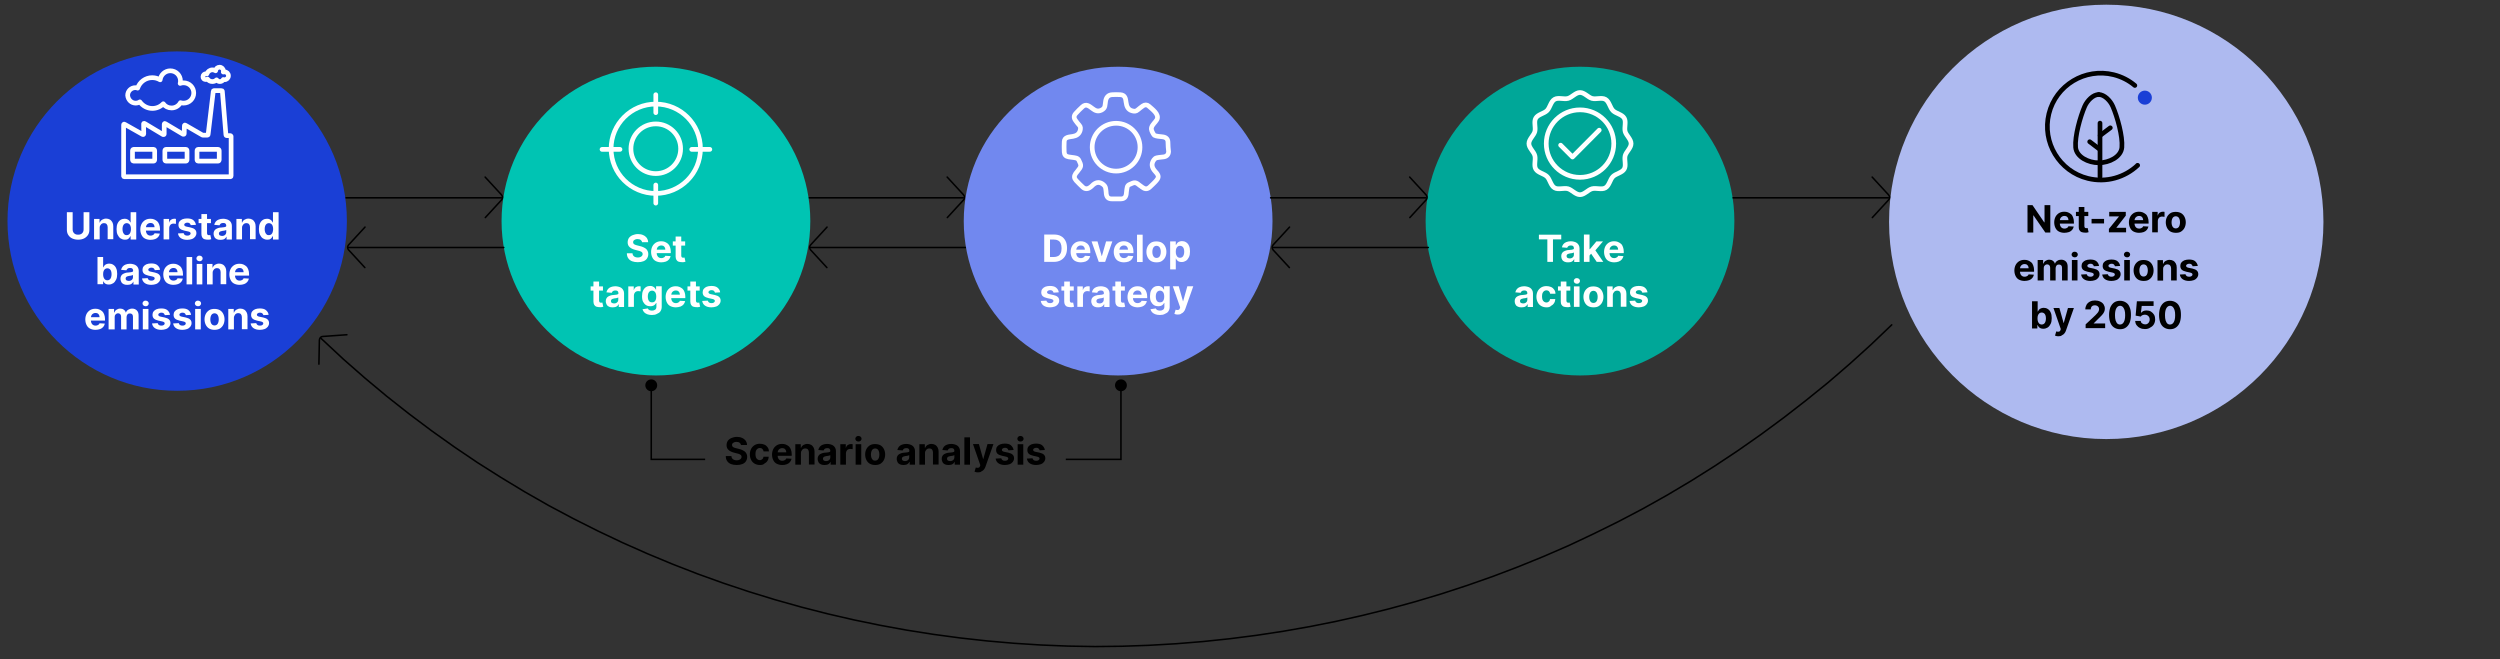 <?xml version="1.0" encoding="utf-8"?>
<!-- Generator: Adobe Illustrator 29.0.1, SVG Export Plug-In . SVG Version: 9.03 Build 54978)  -->
<svg version="1.1" id="Layer_1" xmlns="http://www.w3.org/2000/svg" xmlns:xlink="http://www.w3.org/1999/xlink" x="0px" y="0px"
	 viewBox="0 0 1600 422" style="enable-background:new 0 0 1600 422;" xml:space="preserve">
<rect x="0" y="0" width="1600" height="422" fill="#333333" stroke="none"/>
<style type="text/css">
	.Drop_x0020_Shadow{fill:none;}
	.Thick_x0020_Blue_x0020_Neon{fill:none;stroke:#0073BC;stroke-width:10;stroke-linecap:round;stroke-linejoin:round;}
	.Illuminating_x0020_Aqua{fill:url(#SVGID_1_);stroke:#FFFFFF;stroke-width:0.25;stroke-miterlimit:1;}
	
		.Black_x0020_Highlight{fill:url(#SVGID_00000114789247722003105030000012378663965807520692_);stroke:#FFFFFF;stroke-width:0.363;stroke-miterlimit:1;}
	.Bugaboo_GS{fill-rule:evenodd;clip-rule:evenodd;fill:#FFDD00;}
	.st0{fill:#AEBAF0;}
	.st1{fill:#1A3FD6;}
	.st2{fill:#FFFFFF;}
	.st3{fill:none;stroke:#000000;stroke-linecap:round;stroke-linejoin:round;stroke-miterlimit:10;}
	.st4{fill:#00C4B3;}
	.st5{fill:#7188EF;}
	.st6{fill:#00A798;}
	.st7{fill:none;stroke:#000000;stroke-miterlimit:10;}
	.st8{fill:none;stroke:#000000;stroke-width:3;stroke-linecap:round;stroke-linejoin:round;stroke-miterlimit:10;}
	.st9{fill:none;stroke:#FFFFFF;stroke-width:3;stroke-linecap:round;stroke-linejoin:round;stroke-miterlimit:10;}
</style>
<linearGradient id="SVGID_1_" gradientUnits="userSpaceOnUse" x1="0" y1="-45" x2="6.123234e-17" y2="-46">
	<stop  offset="0" style="stop-color:#1D59F4"/>
	<stop  offset="0.618" style="stop-color:#2D65EE"/>
	<stop  offset="0.629" style="stop-color:#3864F3"/>
	<stop  offset="0.983" style="stop-color:#00DDFC"/>
</linearGradient>
<linearGradient id="SVGID_00000008863213154284190140000009268510258288179643_" gradientUnits="userSpaceOnUse" x1="0" y1="-45" x2="6.123234e-17" y2="-46">
	<stop  offset="0" style="stop-color:#060606"/>
	<stop  offset="0.618" style="stop-color:#000000"/>
	<stop  offset="0.629" style="stop-color:#000000"/>
	<stop  offset="0.983" style="stop-color:#000000"/>
</linearGradient>
<g>
	<circle class="st0" cx="1348" cy="142" r="139"/>
	<g>
		<g>
			<path d="M1312.2,131.3v17.5h-3.2l-7.6-11h-0.1v11h-3.7v-17.5h3.2l7.5,11h0.2v-11H1312.2z"/>
			<path d="M1321.2,149c-1.3,0-2.5-0.3-3.5-0.8s-1.7-1.3-2.2-2.3c-0.5-1-0.8-2.2-0.8-3.6c0-1.3,0.3-2.5,0.8-3.5
				c0.5-1,1.3-1.8,2.2-2.4c1-0.6,2.1-0.9,3.4-0.9c0.9,0,1.7,0.1,2.4,0.4c0.7,0.3,1.4,0.7,2,1.2s1,1.2,1.3,2.1
				c0.3,0.8,0.5,1.8,0.5,2.9v1h-11.1v-2.2h7.6c0-0.5-0.1-1-0.3-1.4c-0.2-0.4-0.5-0.7-0.9-1c-0.4-0.2-0.9-0.3-1.4-0.3
				c-0.6,0-1,0.1-1.5,0.4c-0.4,0.3-0.8,0.6-1,1s-0.4,0.9-0.4,1.4v2.1c0,0.6,0.1,1.2,0.4,1.7c0.2,0.5,0.6,0.8,1,1.1
				c0.4,0.3,1,0.4,1.6,0.4c0.4,0,0.8-0.1,1.1-0.2c0.3-0.1,0.6-0.3,0.9-0.5c0.2-0.2,0.4-0.5,0.5-0.8l3.4,0.2c-0.2,0.8-0.5,1.5-1,2.1
				s-1.2,1.1-2,1.4C1323.2,148.8,1322.2,149,1321.2,149z"/>
			<path d="M1336.5,135.6v2.7h-7.9v-2.7H1336.5z M1330.4,132.5h3.6v12.2c0,0.3,0.1,0.6,0.2,0.8c0.1,0.2,0.2,0.3,0.4,0.4
				s0.4,0.1,0.6,0.1c0.2,0,0.3,0,0.5,0s0.3-0.1,0.4-0.1l0.6,2.7c-0.2,0.1-0.4,0.1-0.8,0.2c-0.3,0.1-0.7,0.1-1.2,0.1
				c-0.9,0-1.6-0.1-2.3-0.3s-1.2-0.7-1.5-1.2c-0.4-0.6-0.5-1.3-0.5-2.1V132.5z"/>
			<path d="M1346.6,140.1v2.9h-8v-2.9H1346.6z"/>
			<path d="M1349.7,148.7v-2.2l6.4-7.9v-0.1h-6.2v-2.9h10.6v2.4l-6,7.7v0.1h6.2v2.9H1349.7z"/>
			<path d="M1369,149c-1.3,0-2.5-0.3-3.5-0.8s-1.7-1.3-2.2-2.3c-0.5-1-0.8-2.2-0.8-3.6c0-1.3,0.3-2.5,0.8-3.5c0.5-1,1.3-1.8,2.2-2.4
				c1-0.6,2.1-0.9,3.4-0.9c0.9,0,1.7,0.1,2.4,0.4c0.7,0.3,1.4,0.7,2,1.2s1,1.2,1.3,2.1c0.3,0.8,0.5,1.8,0.5,2.9v1H1364v-2.2h7.6
				c0-0.5-0.1-1-0.3-1.4c-0.2-0.4-0.5-0.7-0.9-1c-0.4-0.2-0.9-0.3-1.4-0.3c-0.6,0-1,0.1-1.5,0.4c-0.4,0.3-0.8,0.6-1,1
				s-0.4,0.9-0.4,1.4v2.1c0,0.6,0.1,1.2,0.4,1.7c0.2,0.5,0.6,0.8,1,1.1c0.4,0.3,1,0.4,1.6,0.4c0.4,0,0.8-0.1,1.1-0.2
				c0.3-0.1,0.6-0.3,0.9-0.5c0.2-0.2,0.4-0.5,0.5-0.8l3.4,0.2c-0.2,0.8-0.5,1.5-1,2.1s-1.2,1.1-2,1.4
				C1371.1,148.8,1370.1,149,1369,149z"/>
			<path d="M1377.4,148.7v-13.1h3.5v2.3h0.1c0.2-0.8,0.6-1.4,1.2-1.8c0.6-0.4,1.2-0.6,1.9-0.6c0.2,0,0.4,0,0.6,0
				c0.2,0,0.4,0.1,0.6,0.1v3.2c-0.2-0.1-0.4-0.1-0.7-0.1c-0.3,0-0.6-0.1-0.8-0.1c-0.5,0-1,0.1-1.4,0.3c-0.4,0.2-0.7,0.5-1,1
				c-0.2,0.4-0.4,0.9-0.4,1.4v7.4H1377.4z"/>
			<path d="M1392.5,149c-1.3,0-2.5-0.3-3.4-0.8c-1-0.6-1.7-1.4-2.2-2.4c-0.5-1-0.8-2.2-0.8-3.5c0-1.4,0.3-2.5,0.8-3.5
				c0.5-1,1.3-1.8,2.2-2.4c1-0.6,2.1-0.8,3.4-0.8c1.3,0,2.5,0.3,3.4,0.8c1,0.6,1.7,1.4,2.2,2.4s0.8,2.2,0.8,3.5
				c0,1.3-0.3,2.5-0.8,3.5c-0.5,1-1.3,1.8-2.2,2.4S1393.9,149,1392.5,149z M1392.5,146.2c0.6,0,1.1-0.2,1.5-0.5
				c0.4-0.3,0.7-0.8,0.9-1.4c0.2-0.6,0.3-1.3,0.3-2c0-0.8-0.1-1.4-0.3-2c-0.2-0.6-0.5-1.1-0.9-1.4c-0.4-0.3-0.9-0.5-1.5-0.5
				c-0.6,0-1.1,0.2-1.5,0.5c-0.4,0.3-0.7,0.8-0.9,1.4c-0.2,0.6-0.3,1.3-0.3,2c0,0.8,0.1,1.4,0.3,2s0.5,1.1,0.9,1.4
				S1391.9,146.2,1392.5,146.2z"/>
			<path d="M1295.7,179.8c-1.3,0-2.5-0.3-3.5-0.8s-1.7-1.3-2.2-2.3c-0.5-1-0.8-2.2-0.8-3.6c0-1.3,0.3-2.5,0.8-3.5
				c0.5-1,1.3-1.8,2.2-2.4c1-0.6,2.1-0.9,3.4-0.9c0.9,0,1.7,0.1,2.4,0.4c0.7,0.3,1.4,0.7,2,1.2s1,1.2,1.3,2.1
				c0.3,0.8,0.5,1.8,0.5,2.9v1h-11.1v-2.2h7.6c0-0.5-0.1-1-0.3-1.4c-0.2-0.4-0.5-0.7-0.9-1c-0.4-0.2-0.9-0.3-1.4-0.3
				c-0.6,0-1,0.1-1.5,0.4c-0.4,0.3-0.8,0.6-1,1s-0.4,0.9-0.4,1.4v2.1c0,0.6,0.1,1.2,0.4,1.7c0.2,0.5,0.6,0.8,1,1.1
				c0.4,0.3,1,0.4,1.6,0.4c0.4,0,0.8-0.1,1.1-0.2c0.3-0.1,0.6-0.3,0.9-0.5c0.2-0.2,0.4-0.5,0.5-0.8l3.4,0.2c-0.2,0.8-0.5,1.5-1,2.1
				s-1.2,1.1-2,1.4C1297.8,179.6,1296.8,179.8,1295.7,179.8z"/>
			<path d="M1304.1,179.5v-13.1h3.5v2.3h0.2c0.3-0.8,0.7-1.4,1.4-1.8c0.6-0.4,1.4-0.7,2.3-0.7c0.9,0,1.7,0.2,2.3,0.7
				c0.6,0.4,1.1,1,1.3,1.8h0.1c0.3-0.8,0.8-1.4,1.5-1.8c0.7-0.5,1.5-0.7,2.5-0.7c1.2,0,2.2,0.4,3,1.2c0.8,0.8,1.1,1.9,1.1,3.3v8.8
				h-3.6v-8.1c0-0.7-0.2-1.3-0.6-1.6c-0.4-0.4-0.9-0.5-1.4-0.5c-0.7,0-1.2,0.2-1.5,0.6s-0.6,1-0.6,1.6v8h-3.5v-8.2
				c0-0.6-0.2-1.2-0.5-1.5c-0.4-0.4-0.8-0.6-1.4-0.6c-0.4,0-0.8,0.1-1.1,0.3c-0.3,0.2-0.6,0.5-0.8,0.8s-0.3,0.8-0.3,1.3v7.9H1304.1z
				"/>
			<path d="M1327.8,164.7c-0.5,0-1-0.2-1.4-0.5c-0.4-0.4-0.6-0.8-0.6-1.3c0-0.5,0.2-0.9,0.6-1.3s0.8-0.5,1.4-0.5s1,0.2,1.4,0.5
				c0.4,0.4,0.6,0.8,0.6,1.3c0,0.5-0.2,0.9-0.6,1.3C1328.8,164.6,1328.3,164.7,1327.8,164.7z M1326,179.5v-13.1h3.6v13.1H1326z"/>
			<path d="M1343.4,170.2l-3.3,0.2c-0.1-0.3-0.2-0.5-0.4-0.8s-0.4-0.4-0.7-0.6s-0.7-0.2-1.1-0.2c-0.6,0-1,0.1-1.4,0.4
				c-0.4,0.2-0.6,0.5-0.6,0.9c0,0.3,0.1,0.6,0.4,0.8c0.2,0.2,0.7,0.4,1.3,0.5l2.4,0.5c1.3,0.3,2.2,0.7,2.8,1.3
				c0.6,0.6,0.9,1.3,0.9,2.3c0,0.9-0.3,1.6-0.8,2.3c-0.5,0.6-1.2,1.2-2.1,1.5s-1.9,0.5-3,0.5c-1.7,0-3.1-0.4-4.1-1.1
				c-1-0.7-1.6-1.7-1.8-3l3.6-0.2c0.1,0.5,0.4,0.9,0.8,1.2c0.4,0.3,0.9,0.4,1.6,0.4c0.6,0,1.1-0.1,1.5-0.4s0.6-0.6,0.6-1
				c0-0.3-0.1-0.6-0.4-0.8c-0.3-0.2-0.7-0.4-1.3-0.5l-2.3-0.5c-1.3-0.3-2.2-0.7-2.9-1.3c-0.6-0.6-0.9-1.4-0.9-2.4
				c0-0.8,0.2-1.6,0.7-2.2c0.5-0.6,1.1-1.1,1.9-1.4c0.8-0.3,1.8-0.5,2.9-0.5c1.7,0,3,0.3,3.9,1C1342.7,168,1343.2,169,1343.4,170.2z
				"/>
			<path d="M1356.9,170.2l-3.3,0.2c-0.1-0.3-0.2-0.5-0.4-0.8s-0.4-0.4-0.7-0.6s-0.7-0.2-1.1-0.2c-0.6,0-1,0.1-1.4,0.4
				c-0.4,0.2-0.6,0.5-0.6,0.9c0,0.3,0.1,0.6,0.4,0.8c0.2,0.2,0.7,0.4,1.3,0.5l2.4,0.5c1.3,0.3,2.2,0.7,2.8,1.3
				c0.6,0.6,0.9,1.3,0.9,2.3c0,0.9-0.3,1.6-0.8,2.3c-0.5,0.6-1.2,1.2-2.1,1.5s-1.9,0.5-3,0.5c-1.7,0-3.1-0.4-4.1-1.1
				c-1-0.7-1.6-1.7-1.8-3l3.6-0.2c0.1,0.5,0.4,0.9,0.8,1.2c0.4,0.3,0.9,0.4,1.6,0.4c0.6,0,1.1-0.1,1.5-0.4s0.6-0.6,0.6-1
				c0-0.3-0.1-0.6-0.4-0.8c-0.3-0.2-0.7-0.4-1.3-0.5l-2.3-0.5c-1.3-0.3-2.2-0.7-2.9-1.3c-0.6-0.6-0.9-1.4-0.9-2.4
				c0-0.8,0.2-1.6,0.7-2.2c0.5-0.6,1.1-1.1,1.9-1.4c0.8-0.3,1.8-0.5,2.9-0.5c1.7,0,3,0.3,3.9,1C1356.2,168,1356.7,169,1356.9,170.2z
				"/>
			<path d="M1361.3,164.7c-0.5,0-1-0.2-1.4-0.5c-0.4-0.4-0.6-0.8-0.6-1.3c0-0.5,0.2-0.9,0.6-1.3s0.8-0.5,1.4-0.5s1,0.2,1.4,0.5
				c0.4,0.4,0.6,0.8,0.6,1.3c0,0.5-0.2,0.9-0.6,1.3C1362.3,164.6,1361.8,164.7,1361.3,164.7z M1359.5,179.5v-13.1h3.6v13.1H1359.5z"
				/>
			<path d="M1371.9,179.8c-1.3,0-2.5-0.3-3.4-0.8c-1-0.6-1.7-1.4-2.2-2.4c-0.5-1-0.8-2.2-0.8-3.5c0-1.4,0.3-2.5,0.8-3.5
				c0.5-1,1.3-1.8,2.2-2.4c1-0.6,2.1-0.8,3.4-0.8c1.3,0,2.5,0.3,3.4,0.8c1,0.6,1.7,1.4,2.2,2.4s0.8,2.2,0.8,3.5
				c0,1.3-0.3,2.5-0.8,3.5c-0.5,1-1.3,1.8-2.2,2.4S1373.2,179.8,1371.9,179.8z M1371.9,177c0.6,0,1.1-0.2,1.5-0.5
				c0.4-0.3,0.7-0.8,0.9-1.4c0.2-0.6,0.3-1.3,0.3-2c0-0.8-0.1-1.4-0.3-2c-0.2-0.6-0.5-1.1-0.9-1.4c-0.4-0.3-0.9-0.5-1.5-0.5
				c-0.6,0-1.1,0.2-1.5,0.5c-0.4,0.3-0.7,0.8-0.9,1.4c-0.2,0.6-0.3,1.3-0.3,2c0,0.8,0.1,1.4,0.3,2s0.5,1.1,0.9,1.4
				S1371.3,177,1371.9,177z"/>
			<path d="M1384.4,172v7.6h-3.6v-13.1h3.5v2.3h0.2c0.3-0.8,0.8-1.4,1.5-1.8c0.7-0.4,1.5-0.7,2.5-0.7c0.9,0,1.7,0.2,2.4,0.6
				c0.7,0.4,1.2,1,1.6,1.7s0.6,1.6,0.6,2.6v8.3h-3.6v-7.7c0-0.8-0.2-1.4-0.6-1.9s-1-0.7-1.7-0.7c-0.5,0-0.9,0.1-1.3,0.3
				c-0.4,0.2-0.7,0.5-0.9,0.9C1384.5,170.9,1384.4,171.4,1384.4,172z"/>
			<path d="M1406.6,170.2l-3.3,0.2c-0.1-0.3-0.2-0.5-0.4-0.8s-0.4-0.4-0.7-0.6s-0.7-0.2-1.1-0.2c-0.6,0-1,0.1-1.4,0.4
				c-0.4,0.2-0.6,0.5-0.6,0.9c0,0.3,0.1,0.6,0.4,0.8c0.2,0.2,0.7,0.4,1.3,0.5l2.4,0.5c1.3,0.3,2.2,0.7,2.8,1.3
				c0.6,0.6,0.9,1.3,0.9,2.3c0,0.9-0.3,1.6-0.8,2.3c-0.5,0.6-1.2,1.2-2.1,1.5s-1.9,0.5-3,0.5c-1.7,0-3.1-0.4-4.1-1.1
				c-1-0.7-1.6-1.7-1.8-3l3.6-0.2c0.1,0.5,0.4,0.9,0.8,1.2c0.4,0.3,0.9,0.4,1.6,0.4c0.6,0,1.1-0.1,1.5-0.4s0.6-0.6,0.6-1
				c0-0.3-0.1-0.6-0.4-0.8c-0.3-0.2-0.7-0.4-1.3-0.5l-2.3-0.5c-1.3-0.3-2.2-0.7-2.9-1.3c-0.6-0.6-0.9-1.4-0.9-2.4
				c0-0.8,0.2-1.6,0.7-2.2c0.5-0.6,1.1-1.1,1.9-1.4c0.8-0.3,1.8-0.5,2.9-0.5c1.7,0,3,0.3,3.9,1C1405.8,168,1406.4,169,1406.6,170.2z
				"/>
			<path d="M1300.5,210.3v-17.5h3.6v6.6h0.1c0.2-0.4,0.4-0.7,0.7-1.1c0.3-0.4,0.7-0.7,1.2-0.9c0.5-0.2,1.1-0.4,1.8-0.4
				c1,0,1.8,0.2,2.6,0.7s1.5,1.2,1.9,2.2c0.5,1,0.7,2.2,0.7,3.7c0,1.5-0.2,2.7-0.7,3.7c-0.5,1-1.1,1.8-1.9,2.3s-1.7,0.8-2.7,0.8
				c-0.7,0-1.3-0.1-1.8-0.3c-0.5-0.2-0.9-0.5-1.2-0.9c-0.3-0.4-0.6-0.7-0.7-1.1h-0.2v2.1H1300.5z M1304,203.8c0,0.8,0.1,1.5,0.3,2
				c0.2,0.6,0.5,1,0.9,1.4c0.4,0.3,0.9,0.5,1.5,0.5c0.6,0,1.1-0.2,1.5-0.5s0.7-0.8,0.9-1.4s0.3-1.3,0.3-2c0-0.8-0.1-1.4-0.3-2
				c-0.2-0.6-0.5-1-0.9-1.3c-0.4-0.3-0.9-0.5-1.5-0.5c-0.6,0-1.1,0.2-1.5,0.5s-0.7,0.8-0.9,1.3S1304,203,1304,203.8z"/>
			<path d="M1317.5,215.2c-0.5,0-0.9,0-1.3-0.1c-0.4-0.1-0.7-0.2-1-0.3l0.8-2.7c0.4,0.1,0.8,0.2,1.2,0.2c0.3,0,0.6-0.1,0.9-0.2
				s0.5-0.5,0.6-0.9l0.2-0.6l-4.7-13.5h3.8l2.7,9.6h0.1l2.7-9.6h3.8l-5.1,14.5c-0.2,0.7-0.6,1.3-1,1.8c-0.4,0.5-0.9,0.9-1.6,1.2
				C1319.1,215.1,1318.4,215.2,1317.5,215.2z"/>
			<path d="M1334.8,210.3v-2.7l6.2-5.8c0.5-0.5,1-1,1.3-1.4c0.4-0.4,0.6-0.8,0.8-1.2s0.3-0.8,0.3-1.3c0-0.5-0.1-1-0.3-1.3
				s-0.6-0.7-1-0.9c-0.4-0.2-0.9-0.3-1.4-0.3c-0.5,0-1,0.1-1.4,0.3c-0.4,0.2-0.7,0.5-0.9,0.9s-0.3,0.9-0.3,1.4h-3.5
				c0-1.1,0.3-2.1,0.8-3c0.5-0.8,1.2-1.5,2.2-2c0.9-0.5,2-0.7,3.2-0.7c1.2,0,2.3,0.2,3.3,0.7c0.9,0.4,1.7,1,2.2,1.8
				c0.5,0.8,0.8,1.7,0.8,2.7c0,0.7-0.1,1.3-0.4,2c-0.3,0.6-0.7,1.4-1.4,2.1s-1.6,1.7-2.8,2.8l-2.5,2.5v0.1h7.3v3H1334.8z"/>
			<path d="M1356.8,210.7c-1.5,0-2.7-0.4-3.8-1.1s-1.9-1.8-2.4-3.1s-0.8-3-0.8-4.9c0-1.9,0.3-3.5,0.8-4.9c0.6-1.3,1.4-2.4,2.4-3.1
				s2.3-1.1,3.8-1.1c1.5,0,2.7,0.4,3.8,1.1c1.1,0.7,1.9,1.7,2.4,3.1c0.6,1.3,0.8,3,0.8,4.9c0,1.9-0.3,3.6-0.8,4.9
				c-0.6,1.4-1.4,2.4-2.4,3.1C1359.5,210.4,1358.3,210.7,1356.8,210.7z M1356.8,207.7c1,0,1.8-0.5,2.4-1.5c0.6-1,0.9-2.5,0.9-4.5
				c0-1.3-0.1-2.4-0.4-3.3c-0.3-0.9-0.7-1.5-1.1-2c-0.5-0.4-1.1-0.7-1.7-0.7c-1,0-1.8,0.5-2.4,1.5c-0.6,1-0.9,2.5-0.9,4.5
				c0,1.3,0.1,2.5,0.4,3.4c0.3,0.9,0.7,1.6,1.1,2C1355.5,207.4,1356.1,207.7,1356.8,207.7z"/>
			<path d="M1372.8,210.6c-1.2,0-2.3-0.2-3.2-0.7c-0.9-0.4-1.7-1.1-2.2-1.8c-0.6-0.8-0.8-1.7-0.9-2.7h3.6c0,0.7,0.3,1.2,0.9,1.6
				s1.2,0.6,1.9,0.6c0.6,0,1.1-0.1,1.5-0.4c0.4-0.3,0.8-0.6,1-1.1c0.3-0.5,0.4-1,0.4-1.6c0-0.6-0.1-1.2-0.4-1.6
				c-0.3-0.5-0.6-0.8-1.1-1.1c-0.5-0.3-1-0.4-1.6-0.4c-0.5,0-1,0.1-1.5,0.3c-0.5,0.2-0.9,0.5-1.1,0.9l-3.3-0.6l0.8-9.2h10.7v3h-7.6
				l-0.5,4.4h0.1c0.3-0.4,0.8-0.8,1.4-1.1c0.6-0.3,1.3-0.4,2.1-0.4c1.1,0,2,0.2,2.8,0.7c0.8,0.5,1.5,1.2,2,2c0.5,0.9,0.7,1.9,0.7,3
				c0,1.2-0.3,2.2-0.8,3.1c-0.5,0.9-1.3,1.6-2.3,2.1C1375.3,210.3,1374.1,210.6,1372.8,210.6z"/>
			<path d="M1388.8,210.7c-1.5,0-2.7-0.4-3.8-1.1s-1.9-1.8-2.4-3.1s-0.8-3-0.8-4.9c0-1.9,0.3-3.5,0.8-4.9c0.6-1.3,1.4-2.4,2.4-3.1
				s2.3-1.1,3.8-1.1c1.5,0,2.7,0.4,3.8,1.1c1.1,0.7,1.9,1.7,2.4,3.1c0.6,1.3,0.8,3,0.8,4.9c0,1.9-0.3,3.6-0.8,4.9
				c-0.6,1.4-1.4,2.4-2.4,3.1C1391.5,210.4,1390.2,210.7,1388.8,210.7z M1388.8,207.7c1,0,1.8-0.5,2.4-1.5c0.6-1,0.9-2.5,0.9-4.5
				c0-1.3-0.1-2.4-0.4-3.3c-0.3-0.9-0.7-1.5-1.1-2c-0.5-0.4-1.1-0.7-1.7-0.7c-1,0-1.8,0.5-2.4,1.5c-0.6,1-0.9,2.5-0.9,4.5
				c0,1.3,0.1,2.5,0.4,3.4c0.3,0.9,0.7,1.6,1.1,2C1387.5,207.4,1388.1,207.7,1388.8,207.7z"/>
		</g>
	</g>
</g>
<circle class="st1" cx="113.4" cy="141.5" r="108.6"/>
<g>
	<g>
		<path class="st2" d="M53.5,135.8h3.7v11.3c0,1.3-0.3,2.4-0.9,3.3s-1.5,1.7-2.5,2.2s-2.3,0.8-3.8,0.8c-1.4,0-2.7-0.3-3.8-0.8
			s-1.9-1.3-2.5-2.2s-0.9-2.1-0.9-3.3v-11.3h3.7v11c0,0.7,0.1,1.3,0.4,1.8c0.3,0.5,0.7,0.9,1.2,1.2c0.5,0.3,1.2,0.4,1.9,0.4
			c0.7,0,1.3-0.1,1.9-0.4c0.5-0.3,0.9-0.7,1.2-1.2c0.3-0.5,0.4-1.1,0.4-1.8V135.8z"/>
		<path class="st2" d="M63.8,145.6v7.6h-3.6v-13.1h3.5v2.3h0.2c0.3-0.8,0.8-1.4,1.5-1.8c0.7-0.4,1.5-0.7,2.5-0.7
			c0.9,0,1.7,0.2,2.4,0.6c0.7,0.4,1.2,1,1.6,1.7s0.6,1.6,0.6,2.6v8.3h-3.6v-7.7c0-0.8-0.2-1.4-0.6-1.9c-0.4-0.5-1-0.7-1.7-0.7
			c-0.5,0-0.9,0.1-1.3,0.3c-0.4,0.2-0.7,0.5-0.9,0.9C63.9,144.6,63.8,145.1,63.8,145.6z"/>
		<path class="st2" d="M79.9,153.4c-1,0-1.9-0.3-2.7-0.8s-1.4-1.3-1.9-2.3c-0.5-1-0.7-2.2-0.7-3.7c0-1.5,0.2-2.7,0.7-3.7
			c0.5-1,1.1-1.7,1.9-2.2c0.8-0.5,1.7-0.7,2.6-0.7c0.7,0,1.3,0.1,1.8,0.4c0.5,0.2,0.9,0.6,1.2,0.9c0.3,0.4,0.5,0.7,0.7,1.1h0.1v-6.6
			h3.6v17.5h-3.6v-2.1h-0.2c-0.2,0.4-0.4,0.7-0.7,1.1c-0.3,0.4-0.7,0.6-1.2,0.9C81.2,153.3,80.6,153.4,79.9,153.4z M81.1,150.5
			c0.6,0,1.1-0.2,1.5-0.5c0.4-0.3,0.7-0.8,0.9-1.4c0.2-0.6,0.3-1.3,0.3-2s-0.1-1.5-0.3-2c-0.2-0.6-0.5-1-0.9-1.3
			c-0.4-0.3-0.9-0.5-1.5-0.5c-0.6,0-1.1,0.2-1.5,0.5c-0.4,0.3-0.7,0.8-0.9,1.3c-0.2,0.6-0.3,1.2-0.3,2c0,0.8,0.1,1.4,0.3,2
			c0.2,0.6,0.5,1,0.9,1.4S80.5,150.5,81.1,150.5z"/>
		<path class="st2" d="M96.3,153.5c-1.3,0-2.5-0.3-3.5-0.8s-1.7-1.3-2.2-2.3c-0.5-1-0.8-2.2-0.8-3.6c0-1.3,0.3-2.5,0.8-3.5
			c0.5-1,1.3-1.8,2.2-2.4c1-0.6,2.1-0.9,3.4-0.9c0.9,0,1.7,0.1,2.4,0.4c0.7,0.3,1.4,0.7,2,1.2c0.6,0.6,1,1.2,1.3,2.1
			c0.3,0.8,0.5,1.8,0.5,2.9v1H91.3v-2.2h7.6c0-0.5-0.1-1-0.3-1.4c-0.2-0.4-0.5-0.7-0.9-1c-0.4-0.2-0.9-0.3-1.4-0.3
			c-0.6,0-1,0.1-1.5,0.4s-0.8,0.6-1,1s-0.4,0.9-0.4,1.4v2.1c0,0.6,0.1,1.2,0.4,1.7c0.2,0.5,0.6,0.8,1,1.1c0.4,0.3,1,0.4,1.6,0.4
			c0.4,0,0.8-0.1,1.1-0.2c0.3-0.1,0.6-0.3,0.9-0.5c0.2-0.2,0.4-0.5,0.5-0.8l3.4,0.2c-0.2,0.8-0.5,1.5-1,2.1c-0.5,0.6-1.2,1.1-2,1.4
			C98.4,153.3,97.4,153.5,96.3,153.5z"/>
		<path class="st2" d="M104.7,153.2v-13.1h3.5v2.3h0.1c0.2-0.8,0.6-1.4,1.2-1.8c0.6-0.4,1.2-0.6,1.9-0.6c0.2,0,0.4,0,0.6,0
			c0.2,0,0.4,0.1,0.6,0.1v3.2c-0.2-0.1-0.4-0.1-0.7-0.1c-0.3,0-0.6-0.1-0.8-0.1c-0.5,0-1,0.1-1.4,0.3c-0.4,0.2-0.7,0.5-1,1
			c-0.2,0.4-0.4,0.9-0.4,1.4v7.4H104.7z"/>
		<path class="st2" d="M125.4,143.9l-3.3,0.2c-0.1-0.3-0.2-0.5-0.4-0.8s-0.4-0.4-0.7-0.6c-0.3-0.1-0.7-0.2-1.1-0.2
			c-0.6,0-1,0.1-1.4,0.4c-0.4,0.2-0.6,0.5-0.6,0.9c0,0.3,0.1,0.6,0.4,0.8c0.2,0.2,0.7,0.4,1.3,0.5l2.4,0.5c1.3,0.3,2.2,0.7,2.8,1.3
			s0.9,1.3,0.9,2.3c0,0.9-0.3,1.6-0.8,2.3c-0.5,0.6-1.2,1.2-2.1,1.5s-1.9,0.5-3,0.5c-1.7,0-3.1-0.4-4.1-1.1c-1-0.7-1.6-1.7-1.8-3
			l3.6-0.2c0.1,0.5,0.4,0.9,0.8,1.2c0.4,0.3,0.9,0.4,1.6,0.4c0.6,0,1.1-0.1,1.5-0.4s0.6-0.6,0.6-1c0-0.3-0.1-0.6-0.4-0.8
			c-0.3-0.2-0.7-0.4-1.3-0.5l-2.3-0.5c-1.3-0.3-2.2-0.7-2.9-1.3c-0.6-0.6-0.9-1.4-0.9-2.4c0-0.8,0.2-1.6,0.7-2.2s1.1-1.1,1.9-1.4
			s1.8-0.5,2.9-0.5c1.7,0,3,0.3,3.9,1C124.7,141.7,125.2,142.7,125.4,143.9z"/>
		<path class="st2" d="M135,140.1v2.7h-7.9v-2.7H135z M128.9,137h3.6v12.2c0,0.3,0.1,0.6,0.2,0.8c0.1,0.2,0.2,0.3,0.4,0.4
			s0.4,0.1,0.6,0.1c0.2,0,0.3,0,0.5,0s0.3-0.1,0.4-0.1l0.6,2.7c-0.2,0.1-0.4,0.1-0.8,0.2c-0.3,0.1-0.7,0.1-1.2,0.1
			c-0.9,0-1.6-0.1-2.3-0.3s-1.2-0.7-1.5-1.2s-0.5-1.3-0.5-2.1V137z"/>
		<path class="st2" d="M141,153.5c-0.8,0-1.6-0.1-2.2-0.4s-1.2-0.7-1.5-1.3s-0.6-1.3-0.6-2.2c0-0.7,0.1-1.3,0.4-1.8
			c0.3-0.5,0.6-0.9,1.1-1.2c0.5-0.3,1-0.5,1.6-0.7c0.6-0.2,1.2-0.3,1.9-0.3c0.8-0.1,1.4-0.2,1.8-0.2c0.5-0.1,0.8-0.2,1-0.3
			c0.2-0.1,0.3-0.4,0.3-0.6v-0.1c0-0.5-0.2-1-0.5-1.3c-0.3-0.3-0.8-0.4-1.4-0.4c-0.7,0-1.2,0.1-1.6,0.4c-0.4,0.3-0.6,0.6-0.8,1.1
			l-3.4-0.3c0.2-0.8,0.5-1.5,1-2.1c0.5-0.6,1.1-1,1.9-1.3c0.8-0.3,1.7-0.5,2.8-0.5c0.7,0,1.4,0.1,2.1,0.3s1.3,0.4,1.8,0.8
			c0.5,0.4,0.9,0.8,1.2,1.4c0.3,0.6,0.5,1.2,0.5,2v8.8H145v-1.8h-0.1c-0.2,0.4-0.5,0.8-0.8,1.1c-0.4,0.3-0.8,0.6-1.3,0.7
			C142.3,153.4,141.7,153.5,141,153.5z M142.1,151c0.5,0,1-0.1,1.4-0.3s0.7-0.5,1-0.9c0.2-0.4,0.3-0.8,0.3-1.2v-1.4
			c-0.1,0.1-0.3,0.1-0.5,0.2c-0.2,0.1-0.4,0.1-0.7,0.2s-0.5,0.1-0.7,0.1s-0.5,0.1-0.7,0.1c-0.4,0.1-0.8,0.2-1.1,0.3
			c-0.3,0.1-0.6,0.3-0.7,0.5c-0.2,0.2-0.3,0.5-0.3,0.9c0,0.5,0.2,0.9,0.5,1.1C141.1,150.8,141.5,151,142.1,151z"/>
		<path class="st2" d="M154.9,145.6v7.6h-3.6v-13.1h3.5v2.3h0.2c0.3-0.8,0.8-1.4,1.5-1.8c0.7-0.4,1.5-0.7,2.5-0.7
			c0.9,0,1.7,0.2,2.4,0.6c0.7,0.4,1.2,1,1.6,1.7s0.6,1.6,0.6,2.6v8.3h-3.6v-7.7c0-0.8-0.2-1.4-0.6-1.9c-0.4-0.5-1-0.7-1.7-0.7
			c-0.5,0-0.9,0.1-1.3,0.3c-0.4,0.2-0.7,0.5-0.9,0.9C155,144.6,154.9,145.1,154.9,145.6z"/>
		<path class="st2" d="M171,153.4c-1,0-1.9-0.3-2.7-0.8s-1.4-1.3-1.9-2.3c-0.5-1-0.7-2.2-0.7-3.7c0-1.5,0.2-2.7,0.7-3.7
			c0.5-1,1.1-1.7,1.9-2.2c0.8-0.5,1.7-0.7,2.6-0.7c0.7,0,1.3,0.1,1.8,0.4c0.5,0.2,0.9,0.6,1.2,0.9c0.3,0.4,0.5,0.7,0.7,1.1h0.1v-6.6
			h3.6v17.5h-3.6v-2.1h-0.2c-0.2,0.4-0.4,0.7-0.7,1.1c-0.3,0.4-0.7,0.6-1.2,0.9C172.3,153.3,171.7,153.4,171,153.4z M172.1,150.5
			c0.6,0,1.1-0.2,1.5-0.5c0.4-0.3,0.7-0.8,0.9-1.4c0.2-0.6,0.3-1.3,0.3-2s-0.1-1.5-0.3-2c-0.2-0.6-0.5-1-0.9-1.3
			c-0.4-0.3-0.9-0.5-1.5-0.5c-0.6,0-1.1,0.2-1.5,0.5c-0.4,0.3-0.7,0.8-0.9,1.3c-0.2,0.6-0.3,1.2-0.3,2c0,0.8,0.1,1.4,0.3,2
			c0.2,0.6,0.5,1,0.9,1.4S171.5,150.5,172.1,150.5z"/>
		<path class="st2" d="M62.4,182v-17.5h3.6v6.6h0.1c0.2-0.4,0.4-0.7,0.7-1.1c0.3-0.4,0.7-0.7,1.2-0.9c0.5-0.2,1.1-0.4,1.8-0.4
			c1,0,1.8,0.2,2.6,0.7s1.5,1.2,1.9,2.2c0.5,1,0.7,2.2,0.7,3.7c0,1.5-0.2,2.7-0.7,3.7c-0.5,1-1.1,1.8-1.9,2.3
			c-0.8,0.5-1.7,0.8-2.7,0.8c-0.7,0-1.3-0.1-1.8-0.3c-0.5-0.2-0.9-0.5-1.2-0.9c-0.3-0.4-0.6-0.7-0.7-1.1H66v2.1H62.4z M66,175.5
			c0,0.8,0.1,1.5,0.3,2c0.2,0.6,0.5,1,0.9,1.4c0.4,0.3,0.9,0.5,1.5,0.5c0.6,0,1.1-0.2,1.5-0.5s0.7-0.8,0.9-1.4
			c0.2-0.6,0.3-1.3,0.3-2c0-0.8-0.1-1.4-0.3-2c-0.2-0.6-0.5-1-0.9-1.3c-0.4-0.3-0.9-0.5-1.5-0.5c-0.6,0-1.1,0.2-1.5,0.5
			s-0.7,0.8-0.9,1.3C66.1,174,66,174.7,66,175.5z"/>
		<path class="st2" d="M81.4,182.3c-0.8,0-1.6-0.1-2.2-0.4s-1.2-0.7-1.5-1.3s-0.6-1.3-0.6-2.2c0-0.7,0.1-1.3,0.4-1.8
			c0.3-0.5,0.6-0.9,1.1-1.2c0.5-0.3,1-0.5,1.6-0.7c0.6-0.2,1.2-0.3,1.9-0.3c0.8-0.1,1.4-0.2,1.8-0.2c0.5-0.1,0.8-0.2,1-0.3
			c0.2-0.1,0.3-0.4,0.3-0.6v-0.1c0-0.5-0.2-1-0.5-1.3c-0.3-0.3-0.8-0.4-1.4-0.4c-0.7,0-1.2,0.1-1.6,0.4c-0.4,0.3-0.6,0.6-0.8,1.1
			l-3.4-0.3c0.2-0.8,0.5-1.5,1-2.1c0.5-0.6,1.1-1,1.9-1.3c0.8-0.3,1.7-0.5,2.8-0.5c0.7,0,1.4,0.1,2.1,0.3s1.3,0.4,1.8,0.8
			c0.5,0.4,0.9,0.8,1.2,1.4c0.3,0.6,0.5,1.2,0.5,2v8.8h-3.4v-1.8h-0.1c-0.2,0.4-0.5,0.8-0.8,1.1c-0.4,0.3-0.8,0.6-1.3,0.7
			C82.6,182.2,82,182.3,81.4,182.3z M82.4,179.8c0.5,0,1-0.1,1.4-0.3s0.7-0.5,1-0.9c0.2-0.4,0.3-0.8,0.3-1.2v-1.4
			c-0.1,0.1-0.3,0.1-0.5,0.2c-0.2,0.1-0.4,0.1-0.7,0.2s-0.5,0.1-0.7,0.1s-0.5,0.1-0.7,0.1c-0.4,0.1-0.8,0.2-1.1,0.3
			c-0.3,0.1-0.6,0.3-0.7,0.5c-0.2,0.2-0.3,0.5-0.3,0.9c0,0.5,0.2,0.9,0.5,1.1C81.4,179.6,81.8,179.8,82.4,179.8z"/>
		<path class="st2" d="M102.4,172.7l-3.3,0.2c-0.1-0.3-0.2-0.5-0.4-0.8s-0.4-0.4-0.7-0.6c-0.3-0.1-0.7-0.2-1.1-0.2
			c-0.6,0-1,0.1-1.4,0.4c-0.4,0.2-0.6,0.5-0.6,0.9c0,0.3,0.1,0.6,0.4,0.8c0.2,0.2,0.7,0.4,1.3,0.5l2.4,0.5c1.3,0.3,2.2,0.7,2.8,1.3
			s0.9,1.3,0.9,2.3c0,0.9-0.3,1.6-0.8,2.3c-0.5,0.6-1.2,1.2-2.1,1.5s-1.9,0.5-3,0.5c-1.7,0-3.1-0.4-4.1-1.1c-1-0.7-1.6-1.7-1.8-3
			l3.6-0.2c0.1,0.5,0.4,0.9,0.8,1.2c0.4,0.3,0.9,0.4,1.6,0.4c0.6,0,1.1-0.1,1.5-0.4s0.6-0.6,0.6-1c0-0.3-0.1-0.6-0.4-0.8
			c-0.3-0.2-0.7-0.4-1.3-0.5l-2.3-0.5c-1.3-0.3-2.2-0.7-2.9-1.3c-0.6-0.6-0.9-1.4-0.9-2.4c0-0.8,0.2-1.6,0.7-2.2s1.1-1.1,1.9-1.4
			s1.8-0.5,2.9-0.5c1.7,0,3,0.3,3.9,1C101.7,170.5,102.3,171.5,102.4,172.7z"/>
		<path class="st2" d="M111,182.3c-1.3,0-2.5-0.3-3.5-0.8s-1.7-1.3-2.2-2.3c-0.5-1-0.8-2.2-0.8-3.6c0-1.3,0.3-2.5,0.8-3.5
			c0.5-1,1.3-1.8,2.2-2.4c1-0.6,2.1-0.9,3.4-0.9c0.9,0,1.7,0.1,2.4,0.4c0.7,0.3,1.4,0.7,2,1.2c0.6,0.6,1,1.2,1.3,2.1
			c0.3,0.8,0.5,1.8,0.5,2.9v1H106v-2.2h7.6c0-0.5-0.1-1-0.3-1.4c-0.2-0.4-0.5-0.7-0.9-1c-0.4-0.2-0.9-0.3-1.4-0.3
			c-0.6,0-1,0.1-1.5,0.4s-0.8,0.6-1,1s-0.4,0.9-0.4,1.4v2.1c0,0.6,0.1,1.2,0.4,1.7c0.2,0.5,0.6,0.8,1,1.1c0.4,0.3,1,0.4,1.6,0.4
			c0.4,0,0.8-0.1,1.1-0.2c0.3-0.1,0.6-0.3,0.9-0.5c0.2-0.2,0.4-0.5,0.5-0.8l3.4,0.2c-0.2,0.8-0.5,1.5-1,2.1c-0.5,0.6-1.2,1.1-2,1.4
			C113,182.1,112.1,182.3,111,182.3z"/>
		<path class="st2" d="M123,164.6V182h-3.6v-17.5H123z"/>
		<path class="st2" d="M127.7,167.2c-0.5,0-1-0.2-1.4-0.5c-0.4-0.4-0.6-0.8-0.6-1.3c0-0.5,0.2-0.9,0.6-1.3c0.4-0.4,0.8-0.5,1.4-0.5
			c0.5,0,1,0.2,1.4,0.5c0.4,0.4,0.6,0.8,0.6,1.3c0,0.5-0.2,0.9-0.6,1.3C128.7,167.1,128.3,167.2,127.7,167.2z M125.9,182v-13.1h3.6
			V182H125.9z"/>
		<path class="st2" d="M136.1,174.4v7.6h-3.6v-13.1h3.5v2.3h0.2c0.3-0.8,0.8-1.4,1.5-1.8c0.7-0.4,1.5-0.7,2.5-0.7
			c0.9,0,1.7,0.2,2.4,0.6c0.7,0.4,1.2,1,1.6,1.7s0.6,1.6,0.6,2.6v8.3h-3.6v-7.7c0-0.8-0.2-1.4-0.6-1.9c-0.4-0.5-1-0.7-1.7-0.7
			c-0.5,0-0.9,0.1-1.3,0.3c-0.4,0.2-0.7,0.5-0.9,0.9C136.2,173.4,136.1,173.9,136.1,174.4z"/>
		<path class="st2" d="M153.3,182.3c-1.3,0-2.5-0.3-3.5-0.8s-1.7-1.3-2.2-2.3c-0.5-1-0.8-2.2-0.8-3.6c0-1.3,0.3-2.5,0.8-3.5
			c0.5-1,1.3-1.8,2.2-2.4c1-0.6,2.1-0.9,3.4-0.9c0.9,0,1.7,0.1,2.4,0.4c0.7,0.3,1.4,0.7,2,1.2c0.6,0.6,1,1.2,1.3,2.1
			c0.3,0.8,0.5,1.8,0.5,2.9v1h-11.1v-2.2h7.6c0-0.5-0.1-1-0.3-1.4c-0.2-0.4-0.5-0.7-0.9-1c-0.4-0.2-0.9-0.3-1.4-0.3
			c-0.6,0-1,0.1-1.5,0.4s-0.8,0.6-1,1s-0.4,0.9-0.4,1.4v2.1c0,0.6,0.1,1.2,0.4,1.7c0.2,0.5,0.6,0.8,1,1.1c0.4,0.3,1,0.4,1.6,0.4
			c0.4,0,0.8-0.1,1.1-0.2c0.3-0.1,0.6-0.3,0.9-0.5c0.2-0.2,0.4-0.5,0.5-0.8l3.4,0.2c-0.2,0.8-0.5,1.5-1,2.1c-0.5,0.6-1.2,1.1-2,1.4
			C155.4,182.1,154.4,182.3,153.3,182.3z"/>
		<path class="st2" d="M61.1,211.1c-1.3,0-2.5-0.3-3.5-0.8s-1.7-1.3-2.2-2.3c-0.5-1-0.8-2.2-0.8-3.6c0-1.3,0.3-2.5,0.8-3.5
			c0.5-1,1.3-1.8,2.2-2.4c1-0.6,2.1-0.9,3.4-0.9c0.9,0,1.7,0.1,2.4,0.4c0.7,0.3,1.4,0.7,2,1.2c0.6,0.6,1,1.2,1.3,2.1
			c0.3,0.8,0.5,1.8,0.5,2.9v1H56.1V203h7.6c0-0.5-0.1-1-0.3-1.4c-0.2-0.4-0.5-0.7-0.9-1c-0.4-0.2-0.9-0.3-1.4-0.3
			c-0.6,0-1,0.1-1.5,0.4s-0.8,0.6-1,1s-0.4,0.9-0.4,1.4v2.1c0,0.6,0.1,1.2,0.4,1.7c0.2,0.5,0.6,0.8,1,1.1c0.4,0.3,1,0.4,1.6,0.4
			c0.4,0,0.8-0.1,1.1-0.2c0.3-0.1,0.6-0.3,0.9-0.5c0.2-0.2,0.4-0.5,0.5-0.8l3.4,0.2c-0.2,0.8-0.5,1.5-1,2.1c-0.5,0.6-1.2,1.1-2,1.4
			C63.1,210.9,62.2,211.1,61.1,211.1z"/>
		<path class="st2" d="M69.5,210.8v-13.1h3.5v2.3h0.2c0.3-0.8,0.7-1.4,1.4-1.8c0.6-0.4,1.4-0.7,2.3-0.7c0.9,0,1.7,0.2,2.3,0.7
			c0.6,0.4,1.1,1,1.3,1.8h0.1c0.3-0.8,0.8-1.4,1.5-1.8s1.5-0.7,2.5-0.7c1.2,0,2.2,0.4,3,1.2c0.8,0.8,1.1,1.9,1.1,3.3v8.8h-3.6v-8.1
			c0-0.7-0.2-1.3-0.6-1.6c-0.4-0.4-0.9-0.5-1.4-0.5c-0.7,0-1.2,0.2-1.5,0.6s-0.6,1-0.6,1.6v8h-3.5v-8.2c0-0.6-0.2-1.2-0.5-1.5
			c-0.4-0.4-0.8-0.6-1.4-0.6c-0.4,0-0.8,0.1-1.1,0.3s-0.6,0.5-0.8,0.8s-0.3,0.8-0.3,1.3v7.9H69.5z"/>
		<path class="st2" d="M93.2,196c-0.5,0-1-0.2-1.4-0.5c-0.4-0.4-0.6-0.8-0.6-1.3c0-0.5,0.2-0.9,0.6-1.3c0.4-0.4,0.8-0.5,1.4-0.5
			c0.5,0,1,0.2,1.4,0.5c0.4,0.4,0.6,0.8,0.6,1.3c0,0.5-0.2,0.9-0.6,1.3C94.2,195.9,93.7,196,93.2,196z M91.4,210.8v-13.1H95v13.1
			H91.4z"/>
		<path class="st2" d="M108.8,201.5l-3.3,0.2c-0.1-0.3-0.2-0.5-0.4-0.8s-0.4-0.4-0.7-0.6c-0.3-0.1-0.7-0.2-1.1-0.2
			c-0.6,0-1,0.1-1.4,0.4c-0.4,0.2-0.6,0.5-0.6,0.9c0,0.3,0.1,0.6,0.4,0.8c0.2,0.2,0.7,0.4,1.3,0.5l2.4,0.5c1.3,0.3,2.2,0.7,2.8,1.3
			s0.9,1.3,0.9,2.3c0,0.9-0.3,1.6-0.8,2.3c-0.5,0.6-1.2,1.2-2.1,1.5s-1.9,0.5-3,0.5c-1.7,0-3.1-0.4-4.1-1.1c-1-0.7-1.6-1.7-1.8-3
			l3.6-0.2c0.1,0.5,0.4,0.9,0.8,1.2c0.4,0.3,0.9,0.4,1.6,0.4c0.6,0,1.1-0.1,1.5-0.4s0.6-0.6,0.6-1c0-0.3-0.1-0.6-0.4-0.8
			c-0.3-0.2-0.7-0.4-1.3-0.5l-2.3-0.5c-1.3-0.3-2.2-0.7-2.9-1.3c-0.6-0.6-0.9-1.4-0.9-2.4c0-0.8,0.2-1.6,0.7-2.2s1.1-1.1,1.9-1.4
			s1.8-0.5,2.9-0.5c1.7,0,3,0.3,3.9,1C108.1,199.3,108.6,200.3,108.8,201.5z"/>
		<path class="st2" d="M122.3,201.5l-3.3,0.2c-0.1-0.3-0.2-0.5-0.4-0.8s-0.4-0.4-0.7-0.6c-0.3-0.1-0.7-0.2-1.1-0.2
			c-0.6,0-1,0.1-1.4,0.4c-0.4,0.2-0.6,0.5-0.6,0.9c0,0.3,0.1,0.6,0.4,0.8c0.2,0.2,0.7,0.4,1.3,0.5l2.4,0.5c1.3,0.3,2.2,0.7,2.8,1.3
			s0.9,1.3,0.9,2.3c0,0.9-0.3,1.6-0.8,2.3c-0.5,0.6-1.2,1.2-2.1,1.5s-1.9,0.5-3,0.5c-1.7,0-3.1-0.4-4.1-1.1c-1-0.7-1.6-1.7-1.8-3
			l3.6-0.2c0.1,0.5,0.4,0.9,0.8,1.2c0.4,0.3,0.9,0.4,1.6,0.4c0.6,0,1.1-0.1,1.5-0.4s0.6-0.6,0.6-1c0-0.3-0.1-0.6-0.4-0.8
			c-0.3-0.2-0.7-0.4-1.3-0.5l-2.3-0.5c-1.3-0.3-2.2-0.7-2.9-1.3c-0.6-0.6-0.9-1.4-0.9-2.4c0-0.8,0.2-1.6,0.7-2.2s1.1-1.1,1.9-1.4
			s1.8-0.5,2.9-0.5c1.7,0,3,0.3,3.9,1C121.6,199.3,122.1,200.3,122.3,201.5z"/>
		<path class="st2" d="M126.7,196c-0.5,0-1-0.2-1.4-0.5c-0.4-0.4-0.6-0.8-0.6-1.3c0-0.5,0.2-0.9,0.6-1.3c0.4-0.4,0.8-0.5,1.4-0.5
			c0.5,0,1,0.2,1.4,0.5c0.4,0.4,0.6,0.8,0.6,1.3c0,0.5-0.2,0.9-0.6,1.3C127.7,195.9,127.2,196,126.7,196z M124.9,210.8v-13.1h3.6
			v13.1H124.9z"/>
		<path class="st2" d="M137.3,211.1c-1.3,0-2.5-0.3-3.4-0.8c-1-0.6-1.7-1.4-2.2-2.4c-0.5-1-0.8-2.2-0.8-3.5c0-1.4,0.3-2.5,0.8-3.5
			c0.5-1,1.3-1.8,2.2-2.4c1-0.6,2.1-0.8,3.4-0.8c1.3,0,2.5,0.3,3.4,0.8c1,0.6,1.7,1.4,2.2,2.4c0.5,1,0.8,2.2,0.8,3.5
			c0,1.3-0.3,2.5-0.8,3.5c-0.5,1-1.3,1.8-2.2,2.4C139.8,210.8,138.6,211.1,137.3,211.1z M137.3,208.3c0.6,0,1.1-0.2,1.5-0.5
			s0.7-0.8,0.9-1.4c0.2-0.6,0.3-1.3,0.3-2c0-0.8-0.1-1.4-0.3-2c-0.2-0.6-0.5-1.1-0.9-1.4c-0.4-0.3-0.9-0.5-1.5-0.5
			c-0.6,0-1.1,0.2-1.5,0.5c-0.4,0.3-0.7,0.8-0.9,1.4c-0.2,0.6-0.3,1.3-0.3,2c0,0.8,0.1,1.4,0.3,2s0.5,1.1,0.9,1.4
			C136.2,208.1,136.7,208.3,137.3,208.3z"/>
		<path class="st2" d="M149.7,203.2v7.6h-3.6v-13.1h3.5v2.3h0.2c0.3-0.8,0.8-1.4,1.5-1.8c0.7-0.4,1.5-0.7,2.5-0.7
			c0.9,0,1.7,0.2,2.4,0.6c0.7,0.4,1.2,1,1.6,1.7s0.6,1.6,0.6,2.6v8.3h-3.6v-7.7c0-0.8-0.2-1.4-0.6-1.9c-0.4-0.5-1-0.7-1.7-0.7
			c-0.5,0-0.9,0.1-1.3,0.3c-0.4,0.2-0.7,0.5-0.9,0.9C149.9,202.2,149.7,202.7,149.7,203.2z"/>
		<path class="st2" d="M171.9,201.5l-3.3,0.2c-0.1-0.3-0.2-0.5-0.4-0.8s-0.4-0.4-0.7-0.6c-0.3-0.1-0.7-0.2-1.1-0.2
			c-0.6,0-1,0.1-1.4,0.4c-0.4,0.2-0.6,0.5-0.6,0.9c0,0.3,0.1,0.6,0.4,0.8c0.2,0.2,0.7,0.4,1.3,0.5l2.4,0.5c1.3,0.3,2.2,0.7,2.8,1.3
			s0.9,1.3,0.9,2.3c0,0.9-0.3,1.6-0.8,2.3c-0.5,0.6-1.2,1.2-2.1,1.5s-1.9,0.5-3,0.5c-1.7,0-3.1-0.4-4.1-1.1c-1-0.7-1.6-1.7-1.8-3
			l3.6-0.2c0.1,0.5,0.4,0.9,0.8,1.2c0.4,0.3,0.9,0.4,1.6,0.4c0.6,0,1.1-0.1,1.5-0.4s0.6-0.6,0.6-1c0-0.3-0.1-0.6-0.4-0.8
			c-0.3-0.2-0.7-0.4-1.3-0.5l-2.3-0.5c-1.3-0.3-2.2-0.7-2.9-1.3c-0.6-0.6-0.9-1.4-0.9-2.4c0-0.8,0.2-1.6,0.7-2.2s1.1-1.1,1.9-1.4
			s1.8-0.5,2.9-0.5c1.7,0,3,0.3,3.9,1C171.2,199.3,171.8,200.3,171.9,201.5z"/>
	</g>
</g>
<g>
	<line class="st3" x1="517.2" y1="126.6" x2="616.5" y2="126.6"/>
	<g transform="translate(0,-952.362)">
		<path class="st3" d="M529.3,1097.7C529.2,1097.7,529.2,1097.7,529.3,1097.7l-10.5,11.4c-0.4,0.5-0.7,1.1-0.6,1.7l0,0
			c0,0.6,0.2,1,0.6,1.5l10.4,11.3"/>
	</g>
	<g transform="translate(0,-952.362)">
		<path class="st3" d="M606.2,1065.7C606.2,1065.7,606.2,1065.7,606.2,1065.7l10.5,11.4c0.4,0.5,0.7,1.1,0.6,1.7l0,0
			c0,0.6-0.2,1-0.6,1.5l-10.4,11.3"/>
	</g>
	<line class="st3" x1="618.1" y1="158.4" x2="518.8" y2="158.4"/>
</g>
<circle class="st4" cx="419.8" cy="141.5" r="98.8"/>
<circle class="st5" cx="715.6" cy="141.5" r="98.8"/>
<circle class="st6" cx="1011.2" cy="141.5" r="98.8"/>
<g>
	<g>
		<path class="st2" d="M411,155.2c-0.1-0.7-0.4-1.2-0.9-1.6c-0.5-0.4-1.2-0.6-2.1-0.6c-0.6,0-1.1,0.1-1.5,0.3
			c-0.4,0.2-0.7,0.4-1,0.7c-0.2,0.3-0.3,0.6-0.3,1c0,0.3,0.1,0.6,0.2,0.8c0.1,0.2,0.3,0.4,0.6,0.6c0.3,0.2,0.6,0.3,0.9,0.4
			c0.3,0.1,0.7,0.2,1.1,0.3l1.6,0.4c0.8,0.2,1.5,0.4,2.1,0.7s1.2,0.6,1.7,1c0.5,0.4,0.8,0.9,1.1,1.5c0.3,0.6,0.4,1.2,0.4,1.9
			c0,1.1-0.3,2-0.8,2.8c-0.5,0.8-1.3,1.4-2.3,1.8c-1,0.4-2.2,0.6-3.6,0.6c-1.4,0-2.6-0.2-3.7-0.6c-1-0.4-1.9-1.1-2.4-1.9
			c-0.6-0.8-0.9-1.9-0.9-3.2h3.6c0,0.6,0.2,1.1,0.5,1.5s0.7,0.7,1.2,0.9s1.1,0.3,1.7,0.3c0.6,0,1.2-0.1,1.6-0.3
			c0.5-0.2,0.8-0.4,1.1-0.8c0.3-0.3,0.4-0.7,0.4-1.1c0-0.4-0.1-0.7-0.3-1c-0.2-0.3-0.6-0.5-1-0.7s-1-0.4-1.6-0.5l-1.9-0.5
			c-1.5-0.4-2.6-0.9-3.5-1.7c-0.9-0.8-1.3-1.8-1.3-3.1c0-1.1,0.3-2,0.8-2.8c0.6-0.8,1.4-1.4,2.4-1.8c1-0.4,2.1-0.7,3.4-0.7
			c1.3,0,2.4,0.2,3.4,0.7c1,0.4,1.7,1.1,2.3,1.8c0.5,0.8,0.8,1.7,0.8,2.7H411z"/>
		<path class="st2" d="M423.2,167.9c-1.3,0-2.5-0.3-3.5-0.8s-1.7-1.3-2.2-2.3c-0.5-1-0.8-2.2-0.8-3.6c0-1.3,0.3-2.5,0.8-3.5
			c0.5-1,1.3-1.8,2.2-2.4c1-0.6,2.1-0.9,3.4-0.9c0.9,0,1.7,0.1,2.4,0.4c0.7,0.3,1.4,0.7,2,1.2c0.6,0.6,1,1.2,1.3,2.1
			c0.3,0.8,0.5,1.8,0.5,2.9v1h-11.1v-2.2h7.6c0-0.5-0.1-1-0.3-1.4c-0.2-0.4-0.5-0.7-0.9-1c-0.4-0.2-0.9-0.3-1.4-0.3
			c-0.6,0-1,0.1-1.5,0.4s-0.8,0.6-1,1s-0.4,0.9-0.4,1.4v2.1c0,0.6,0.1,1.2,0.4,1.7c0.2,0.5,0.6,0.8,1,1.1c0.4,0.3,1,0.4,1.6,0.4
			c0.4,0,0.8-0.1,1.1-0.2c0.3-0.1,0.6-0.3,0.9-0.5c0.2-0.2,0.4-0.5,0.5-0.8l3.4,0.2c-0.2,0.8-0.5,1.5-1,2.1c-0.5,0.6-1.2,1.1-2,1.4
			C425.2,167.7,424.3,167.9,423.2,167.9z"/>
		<path class="st2" d="M438.5,154.5v2.7h-7.9v-2.7H438.5z M432.4,151.4h3.6v12.2c0,0.3,0.1,0.6,0.2,0.8c0.1,0.2,0.2,0.3,0.4,0.4
			s0.4,0.1,0.6,0.1c0.2,0,0.3,0,0.5,0s0.3-0.1,0.4-0.1l0.6,2.7c-0.2,0.1-0.4,0.1-0.8,0.2c-0.3,0.1-0.7,0.1-1.2,0.1
			c-0.9,0-1.6-0.1-2.3-0.3s-1.2-0.7-1.5-1.2s-0.5-1.3-0.5-2.1V151.4z"/>
		<path class="st2" d="M385.9,183.3v2.7H378v-2.7H385.9z M379.8,180.2h3.6v12.2c0,0.3,0.1,0.6,0.2,0.8c0.1,0.2,0.2,0.3,0.4,0.4
			s0.4,0.1,0.6,0.1c0.2,0,0.3,0,0.5,0s0.3-0.1,0.4-0.1l0.6,2.7c-0.2,0.1-0.4,0.1-0.8,0.2c-0.3,0.1-0.7,0.1-1.2,0.1
			c-0.9,0-1.6-0.1-2.3-0.3s-1.2-0.7-1.5-1.2s-0.5-1.3-0.5-2.1V180.2z"/>
		<path class="st2" d="M392,196.7c-0.8,0-1.6-0.1-2.2-0.4s-1.2-0.7-1.5-1.3s-0.6-1.3-0.6-2.2c0-0.7,0.1-1.3,0.4-1.8
			c0.3-0.5,0.6-0.9,1.1-1.2c0.5-0.3,1-0.5,1.6-0.7c0.6-0.2,1.2-0.3,1.9-0.3c0.8-0.1,1.4-0.2,1.8-0.2c0.5-0.1,0.8-0.2,1-0.3
			c0.2-0.1,0.3-0.4,0.3-0.6v-0.1c0-0.5-0.2-1-0.5-1.3c-0.3-0.3-0.8-0.4-1.4-0.4c-0.7,0-1.2,0.1-1.6,0.4c-0.4,0.3-0.6,0.6-0.8,1.1
			l-3.4-0.3c0.2-0.8,0.5-1.5,1-2.1c0.5-0.6,1.1-1,1.9-1.3c0.8-0.3,1.7-0.5,2.8-0.5c0.7,0,1.4,0.1,2.1,0.3s1.3,0.4,1.8,0.8
			c0.5,0.4,0.9,0.8,1.2,1.4c0.3,0.6,0.5,1.2,0.5,2v8.8h-3.4v-1.8h-0.1c-0.2,0.4-0.5,0.8-0.8,1.1c-0.4,0.3-0.8,0.6-1.3,0.7
			C393.2,196.6,392.6,196.7,392,196.7z M393,194.2c0.5,0,1-0.1,1.4-0.3s0.7-0.5,1-0.9c0.2-0.4,0.3-0.8,0.3-1.2v-1.4
			c-0.1,0.1-0.3,0.1-0.5,0.2c-0.2,0.1-0.4,0.1-0.7,0.2s-0.5,0.1-0.7,0.1s-0.5,0.1-0.7,0.1c-0.4,0.1-0.8,0.2-1.1,0.3
			c-0.3,0.1-0.6,0.3-0.7,0.5c-0.2,0.2-0.3,0.5-0.3,0.9c0,0.5,0.2,0.9,0.5,1.1C392,194,392.4,194.2,393,194.2z"/>
		<path class="st2" d="M402.1,196.4v-13.1h3.5v2.3h0.1c0.2-0.8,0.6-1.4,1.2-1.8c0.6-0.4,1.2-0.6,1.9-0.6c0.2,0,0.4,0,0.6,0
			c0.2,0,0.4,0.1,0.6,0.1v3.2c-0.2-0.1-0.4-0.1-0.7-0.1c-0.3,0-0.6-0.1-0.8-0.1c-0.5,0-1,0.1-1.4,0.3c-0.4,0.2-0.7,0.5-1,1
			c-0.2,0.4-0.4,0.9-0.4,1.4v7.4H402.1z"/>
		<path class="st2" d="M417.2,201.6c-1.2,0-2.2-0.2-3-0.5s-1.5-0.8-2-1.3c-0.5-0.6-0.8-1.2-1-1.9l3.4-0.5c0.1,0.3,0.3,0.5,0.5,0.7
			c0.2,0.2,0.5,0.4,0.9,0.5c0.4,0.1,0.8,0.2,1.3,0.2c0.8,0,1.4-0.2,2-0.6c0.5-0.4,0.8-1,0.8-1.9v-2.4h-0.2c-0.2,0.4-0.4,0.7-0.7,1
			c-0.3,0.3-0.7,0.6-1.2,0.8s-1.1,0.3-1.8,0.3c-1,0-1.9-0.2-2.7-0.7s-1.4-1.2-1.9-2.1c-0.5-0.9-0.7-2.1-0.7-3.6
			c0-1.5,0.2-2.7,0.7-3.7c0.5-1,1.1-1.7,1.9-2.2c0.8-0.5,1.7-0.7,2.6-0.7c0.7,0,1.3,0.1,1.8,0.4c0.5,0.2,0.9,0.6,1.2,0.9
			c0.3,0.4,0.5,0.7,0.7,1.1h0.1v-2.2h3.6v13.2c0,1.1-0.3,2-0.8,2.8c-0.5,0.8-1.3,1.3-2.3,1.7C419.6,201.4,418.5,201.6,417.2,201.6z
			 M417.3,193.5c0.6,0,1.1-0.1,1.5-0.4c0.4-0.3,0.7-0.7,0.9-1.3c0.2-0.5,0.3-1.2,0.3-2s-0.1-1.4-0.3-2c-0.2-0.6-0.5-1-0.9-1.3
			c-0.4-0.3-0.9-0.5-1.5-0.5c-0.6,0-1.1,0.2-1.5,0.5c-0.4,0.3-0.7,0.8-0.9,1.3c-0.2,0.6-0.3,1.2-0.3,2c0,0.8,0.1,1.4,0.3,2
			c0.2,0.5,0.5,1,0.9,1.3S416.7,193.5,417.3,193.5z"/>
		<path class="st2" d="M432.5,196.7c-1.3,0-2.5-0.3-3.5-0.8s-1.7-1.3-2.2-2.3c-0.5-1-0.8-2.2-0.8-3.6c0-1.3,0.3-2.5,0.8-3.5
			c0.5-1,1.3-1.8,2.2-2.4c1-0.6,2.1-0.9,3.4-0.9c0.9,0,1.7,0.1,2.4,0.4c0.7,0.3,1.4,0.7,2,1.2c0.6,0.6,1,1.2,1.3,2.1
			c0.3,0.8,0.5,1.8,0.5,2.9v1h-11.1v-2.2h7.6c0-0.5-0.1-1-0.3-1.4c-0.2-0.4-0.5-0.7-0.9-1c-0.4-0.2-0.9-0.3-1.4-0.3
			c-0.6,0-1,0.1-1.5,0.4s-0.8,0.6-1,1s-0.4,0.9-0.4,1.4v2.1c0,0.6,0.1,1.2,0.4,1.7c0.2,0.5,0.6,0.8,1,1.1c0.4,0.3,1,0.4,1.6,0.4
			c0.4,0,0.8-0.1,1.1-0.2c0.3-0.1,0.6-0.3,0.9-0.5c0.2-0.2,0.4-0.5,0.5-0.8l3.4,0.2c-0.2,0.8-0.5,1.5-1,2.1c-0.5,0.6-1.2,1.1-2,1.4
			C434.5,196.5,433.6,196.7,432.5,196.7z"/>
		<path class="st2" d="M447.8,183.3v2.7H440v-2.7H447.8z M441.8,180.2h3.6v12.2c0,0.3,0.1,0.6,0.2,0.8c0.1,0.2,0.2,0.3,0.4,0.4
			s0.4,0.1,0.6,0.1c0.2,0,0.3,0,0.5,0s0.3-0.1,0.4-0.1l0.6,2.7c-0.2,0.1-0.4,0.1-0.8,0.2c-0.3,0.1-0.7,0.1-1.2,0.1
			c-0.9,0-1.6-0.1-2.3-0.3s-1.2-0.7-1.5-1.2s-0.5-1.3-0.5-2.1V180.2z"/>
		<path class="st2" d="M460.9,187.1l-3.3,0.2c-0.1-0.3-0.2-0.5-0.4-0.8s-0.4-0.4-0.7-0.6c-0.3-0.1-0.7-0.2-1.1-0.2
			c-0.6,0-1,0.1-1.4,0.4c-0.4,0.2-0.6,0.5-0.6,0.9c0,0.3,0.1,0.6,0.4,0.8c0.2,0.2,0.7,0.4,1.3,0.5l2.4,0.5c1.3,0.3,2.2,0.7,2.8,1.3
			s0.9,1.3,0.9,2.3c0,0.9-0.3,1.6-0.8,2.3c-0.5,0.6-1.2,1.2-2.1,1.5s-1.9,0.5-3,0.5c-1.7,0-3.1-0.4-4.1-1.1c-1-0.7-1.6-1.7-1.8-3
			l3.6-0.2c0.1,0.5,0.4,0.9,0.8,1.2c0.4,0.3,0.9,0.4,1.6,0.4c0.6,0,1.1-0.1,1.5-0.4s0.6-0.6,0.6-1c0-0.3-0.1-0.6-0.4-0.8
			c-0.3-0.2-0.7-0.4-1.3-0.5l-2.3-0.5c-1.3-0.3-2.2-0.7-2.9-1.3c-0.6-0.6-0.9-1.4-0.9-2.4c0-0.8,0.2-1.6,0.7-2.2s1.1-1.1,1.9-1.4
			s1.8-0.5,2.9-0.5c1.7,0,3,0.3,3.9,1C460.2,184.9,460.8,185.9,460.9,187.1z"/>
	</g>
</g>
<g>
	<g>
		<path d="M474.3,285c-0.1-0.7-0.4-1.2-0.9-1.6c-0.5-0.4-1.2-0.6-2.1-0.6c-0.6,0-1.1,0.1-1.5,0.3c-0.4,0.2-0.7,0.4-1,0.7
			c-0.2,0.3-0.3,0.6-0.3,1c0,0.3,0.1,0.6,0.2,0.8c0.1,0.2,0.3,0.4,0.6,0.6c0.3,0.2,0.6,0.3,0.9,0.4c0.3,0.1,0.7,0.2,1.1,0.3l1.6,0.4
			c0.8,0.2,1.5,0.4,2.1,0.7s1.2,0.6,1.7,1c0.5,0.4,0.8,0.9,1.1,1.5c0.3,0.6,0.4,1.2,0.4,1.9c0,1.1-0.3,2-0.8,2.8
			c-0.5,0.8-1.3,1.4-2.3,1.8c-1,0.4-2.2,0.6-3.6,0.6c-1.4,0-2.6-0.2-3.7-0.6c-1-0.4-1.9-1.1-2.4-1.9c-0.6-0.8-0.9-1.9-0.9-3.2h3.6
			c0,0.6,0.2,1.1,0.5,1.5s0.7,0.7,1.2,0.9s1.1,0.3,1.7,0.3c0.6,0,1.2-0.1,1.6-0.3c0.5-0.2,0.8-0.4,1.1-0.8c0.3-0.3,0.4-0.7,0.4-1.1
			c0-0.4-0.1-0.7-0.3-1c-0.2-0.3-0.6-0.5-1-0.7s-1-0.4-1.6-0.5l-1.9-0.5c-1.5-0.4-2.6-0.9-3.5-1.7c-0.9-0.8-1.3-1.8-1.3-3.1
			c0-1.1,0.3-2,0.8-2.8c0.6-0.8,1.4-1.4,2.4-1.8c1-0.4,2.1-0.7,3.4-0.7c1.3,0,2.4,0.2,3.4,0.7c1,0.4,1.7,1.1,2.3,1.8
			c0.5,0.8,0.8,1.7,0.8,2.7H474.3z"/>
		<path d="M486.4,297.6c-1.3,0-2.5-0.3-3.5-0.9c-1-0.6-1.7-1.4-2.2-2.4c-0.5-1-0.8-2.2-0.8-3.5c0-1.3,0.3-2.5,0.8-3.5
			s1.3-1.8,2.2-2.4c1-0.6,2.1-0.9,3.4-0.9c1.1,0,2.1,0.2,3,0.6s1.5,1,2,1.7s0.8,1.6,0.8,2.6h-3.4c-0.1-0.7-0.4-1.2-0.8-1.6
			c-0.4-0.4-1-0.6-1.6-0.6c-0.6,0-1.1,0.2-1.5,0.5c-0.4,0.3-0.7,0.7-1,1.3c-0.2,0.6-0.3,1.3-0.3,2.1c0,0.8,0.1,1.5,0.3,2.1
			c0.2,0.6,0.6,1,1,1.3s0.9,0.5,1.5,0.5c0.4,0,0.8-0.1,1.1-0.3c0.3-0.2,0.6-0.4,0.8-0.7s0.4-0.7,0.4-1.2h3.4c-0.1,1-0.3,1.9-0.8,2.6
			c-0.5,0.8-1.2,1.4-2,1.8C488.6,297.4,487.6,297.6,486.4,297.6z"/>
		<path d="M500.6,297.6c-1.3,0-2.5-0.3-3.5-0.8s-1.7-1.3-2.2-2.3c-0.5-1-0.8-2.2-0.8-3.6c0-1.3,0.3-2.5,0.8-3.5
			c0.5-1,1.3-1.8,2.2-2.4c1-0.6,2.1-0.9,3.4-0.9c0.9,0,1.7,0.1,2.4,0.4c0.7,0.3,1.4,0.7,2,1.2c0.6,0.6,1,1.2,1.3,2.1
			c0.3,0.8,0.5,1.8,0.5,2.9v1h-11.1v-2.2h7.6c0-0.5-0.1-1-0.3-1.4c-0.2-0.4-0.5-0.7-0.9-1c-0.4-0.2-0.9-0.3-1.4-0.3
			c-0.6,0-1,0.1-1.5,0.4s-0.8,0.6-1,1s-0.4,0.9-0.4,1.4v2.1c0,0.6,0.1,1.2,0.4,1.7c0.2,0.5,0.6,0.8,1,1.1c0.4,0.3,1,0.4,1.6,0.4
			c0.4,0,0.8-0.1,1.1-0.2c0.3-0.1,0.6-0.3,0.9-0.5c0.2-0.2,0.4-0.5,0.5-0.8l3.4,0.2c-0.2,0.8-0.5,1.5-1,2.1c-0.5,0.6-1.2,1.1-2,1.4
			C502.6,297.5,501.7,297.6,500.6,297.6z"/>
		<path d="M512.6,289.8v7.6H509v-13.1h3.5v2.3h0.2c0.3-0.8,0.8-1.4,1.5-1.8c0.7-0.4,1.5-0.7,2.5-0.7c0.9,0,1.7,0.2,2.4,0.6
			c0.7,0.4,1.2,1,1.6,1.7s0.6,1.6,0.6,2.6v8.3h-3.6v-7.7c0-0.8-0.2-1.4-0.6-1.9c-0.4-0.5-1-0.7-1.7-0.7c-0.5,0-0.9,0.1-1.3,0.3
			c-0.4,0.2-0.7,0.5-0.9,0.9C512.7,288.8,512.6,289.3,512.6,289.8z"/>
		<path d="M527.6,297.6c-0.8,0-1.6-0.1-2.2-0.4s-1.2-0.7-1.5-1.3s-0.6-1.3-0.6-2.2c0-0.7,0.1-1.3,0.4-1.8c0.3-0.5,0.6-0.9,1.1-1.2
			c0.5-0.3,1-0.5,1.6-0.7c0.6-0.2,1.2-0.3,1.9-0.3c0.8-0.1,1.4-0.2,1.8-0.2c0.5-0.1,0.8-0.2,1-0.3c0.2-0.1,0.3-0.4,0.3-0.6v-0.1
			c0-0.5-0.2-1-0.5-1.3c-0.3-0.3-0.8-0.4-1.4-0.4c-0.7,0-1.2,0.1-1.6,0.4c-0.4,0.3-0.6,0.6-0.8,1.1l-3.4-0.3c0.2-0.8,0.5-1.5,1-2.1
			c0.5-0.6,1.1-1,1.9-1.3c0.8-0.3,1.7-0.5,2.8-0.5c0.7,0,1.4,0.1,2.1,0.3s1.3,0.4,1.8,0.8c0.5,0.4,0.9,0.8,1.2,1.4
			c0.3,0.6,0.5,1.2,0.5,2v8.8h-3.4v-1.8h-0.1c-0.2,0.4-0.5,0.8-0.8,1.1c-0.4,0.3-0.8,0.6-1.3,0.7
			C528.8,297.5,528.3,297.6,527.6,297.6z M528.7,295.1c0.5,0,1-0.1,1.4-0.3s0.7-0.5,1-0.9c0.2-0.4,0.3-0.8,0.3-1.2v-1.4
			c-0.1,0.1-0.3,0.1-0.5,0.2c-0.2,0.1-0.4,0.1-0.7,0.2s-0.5,0.1-0.7,0.1s-0.5,0.1-0.7,0.1c-0.4,0.1-0.8,0.2-1.1,0.3
			c-0.3,0.1-0.6,0.3-0.7,0.5c-0.2,0.2-0.3,0.5-0.3,0.9c0,0.5,0.2,0.9,0.5,1.1C527.6,295,528.1,295.1,528.7,295.1z"/>
		<path d="M537.8,297.4v-13.1h3.5v2.3h0.1c0.2-0.8,0.6-1.4,1.2-1.8c0.6-0.4,1.2-0.6,1.9-0.6c0.2,0,0.4,0,0.6,0
			c0.2,0,0.4,0.1,0.6,0.1v3.2c-0.2-0.1-0.4-0.1-0.7-0.1c-0.3,0-0.6-0.1-0.8-0.1c-0.5,0-1,0.1-1.4,0.3c-0.4,0.2-0.7,0.5-1,1
			c-0.2,0.4-0.4,0.9-0.4,1.4v7.4H537.8z"/>
		<path d="M549.4,282.6c-0.5,0-1-0.2-1.4-0.5c-0.4-0.4-0.6-0.8-0.6-1.3c0-0.5,0.2-0.9,0.6-1.3c0.4-0.4,0.8-0.5,1.4-0.5
			c0.5,0,1,0.2,1.4,0.5c0.4,0.4,0.6,0.8,0.6,1.3c0,0.5-0.2,0.9-0.6,1.3C550.4,282.4,550,282.6,549.4,282.6z M547.6,297.4v-13.1h3.6
			v13.1H547.6z"/>
		<path d="M560.1,297.6c-1.3,0-2.5-0.3-3.4-0.8c-1-0.6-1.7-1.4-2.2-2.4c-0.5-1-0.8-2.2-0.8-3.5c0-1.4,0.3-2.5,0.8-3.5
			c0.5-1,1.3-1.8,2.2-2.4c1-0.6,2.1-0.8,3.4-0.8c1.3,0,2.5,0.3,3.4,0.8c1,0.6,1.7,1.4,2.2,2.4c0.5,1,0.8,2.2,0.8,3.5
			c0,1.3-0.3,2.5-0.8,3.5c-0.5,1-1.3,1.8-2.2,2.4C562.5,297.4,561.4,297.6,560.1,297.6z M560.1,294.8c0.6,0,1.1-0.2,1.5-0.5
			s0.7-0.8,0.9-1.4c0.2-0.6,0.3-1.3,0.3-2c0-0.8-0.1-1.4-0.3-2c-0.2-0.6-0.5-1.1-0.9-1.4c-0.4-0.3-0.9-0.5-1.5-0.5
			c-0.6,0-1.1,0.2-1.5,0.5c-0.4,0.3-0.7,0.8-0.9,1.4c-0.2,0.6-0.3,1.3-0.3,2c0,0.8,0.1,1.4,0.3,2s0.5,1.1,0.9,1.4
			C559,294.7,559.5,294.8,560.1,294.8z"/>
		<path d="M578.2,297.6c-0.8,0-1.6-0.1-2.2-0.4s-1.2-0.7-1.5-1.3s-0.6-1.3-0.6-2.2c0-0.7,0.1-1.3,0.4-1.8c0.3-0.5,0.6-0.9,1.1-1.2
			c0.5-0.3,1-0.5,1.6-0.7c0.6-0.2,1.2-0.3,1.9-0.3c0.8-0.1,1.4-0.2,1.8-0.2c0.5-0.1,0.8-0.2,1-0.3c0.2-0.1,0.3-0.4,0.3-0.6v-0.1
			c0-0.5-0.2-1-0.5-1.3c-0.3-0.3-0.8-0.4-1.4-0.4c-0.7,0-1.2,0.1-1.6,0.4c-0.4,0.3-0.6,0.6-0.8,1.1l-3.4-0.3c0.2-0.8,0.5-1.5,1-2.1
			c0.5-0.6,1.1-1,1.9-1.3c0.8-0.3,1.7-0.5,2.8-0.5c0.7,0,1.4,0.1,2.1,0.3s1.3,0.4,1.8,0.8c0.5,0.4,0.9,0.8,1.2,1.4
			c0.3,0.6,0.5,1.2,0.5,2v8.8h-3.4v-1.8H582c-0.2,0.4-0.5,0.8-0.8,1.1c-0.4,0.3-0.8,0.6-1.3,0.7
			C579.4,297.5,578.8,297.6,578.2,297.6z M579.2,295.1c0.5,0,1-0.1,1.4-0.3s0.7-0.5,1-0.9c0.2-0.4,0.3-0.8,0.3-1.2v-1.4
			c-0.1,0.1-0.3,0.1-0.5,0.2c-0.2,0.1-0.4,0.1-0.7,0.2s-0.5,0.1-0.7,0.1s-0.5,0.1-0.7,0.1c-0.4,0.1-0.8,0.2-1.1,0.3
			c-0.3,0.1-0.6,0.3-0.7,0.5c-0.2,0.2-0.3,0.5-0.3,0.9c0,0.5,0.2,0.9,0.5,1.1C578.2,295,578.7,295.1,579.2,295.1z"/>
		<path d="M592,289.8v7.6h-3.6v-13.1h3.5v2.3h0.2c0.3-0.8,0.8-1.4,1.5-1.8c0.7-0.4,1.5-0.7,2.5-0.7c0.9,0,1.7,0.2,2.4,0.6
			c0.7,0.4,1.2,1,1.6,1.7s0.6,1.6,0.6,2.6v8.3h-3.6v-7.7c0-0.8-0.2-1.4-0.6-1.9c-0.4-0.5-1-0.7-1.7-0.7c-0.5,0-0.9,0.1-1.3,0.3
			c-0.4,0.2-0.7,0.5-0.9,0.9C592.1,288.8,592,289.3,592,289.8z"/>
		<path d="M607,297.6c-0.8,0-1.6-0.1-2.2-0.4s-1.2-0.7-1.5-1.3s-0.6-1.3-0.6-2.2c0-0.7,0.1-1.3,0.4-1.8c0.3-0.5,0.6-0.9,1.1-1.2
			c0.5-0.3,1-0.5,1.6-0.7c0.6-0.2,1.2-0.3,1.9-0.3c0.8-0.1,1.4-0.2,1.8-0.2c0.5-0.1,0.8-0.2,1-0.3c0.2-0.1,0.3-0.4,0.3-0.6v-0.1
			c0-0.5-0.2-1-0.5-1.3c-0.3-0.3-0.8-0.4-1.4-0.4c-0.7,0-1.2,0.1-1.6,0.4c-0.4,0.3-0.6,0.6-0.8,1.1l-3.4-0.3c0.2-0.8,0.5-1.5,1-2.1
			c0.5-0.6,1.1-1,1.9-1.3c0.8-0.3,1.7-0.5,2.8-0.5c0.7,0,1.4,0.1,2.1,0.3s1.3,0.4,1.8,0.8c0.5,0.4,0.9,0.8,1.2,1.4
			c0.3,0.6,0.5,1.2,0.5,2v8.8H611v-1.8h-0.1c-0.2,0.4-0.5,0.8-0.8,1.1c-0.4,0.3-0.8,0.6-1.3,0.7C608.2,297.5,607.7,297.6,607,297.6z
			 M608.1,295.1c0.5,0,1-0.1,1.4-0.3s0.7-0.5,1-0.9c0.2-0.4,0.3-0.8,0.3-1.2v-1.4c-0.1,0.1-0.3,0.1-0.5,0.2
			c-0.2,0.1-0.4,0.1-0.7,0.2s-0.5,0.1-0.7,0.1s-0.5,0.1-0.7,0.1c-0.4,0.1-0.8,0.2-1.1,0.3c-0.3,0.1-0.6,0.3-0.7,0.5
			c-0.2,0.2-0.3,0.5-0.3,0.9c0,0.5,0.2,0.9,0.5,1.1C607,295,607.5,295.1,608.1,295.1z"/>
		<path d="M620.8,279.9v17.5h-3.6v-17.5H620.8z"/>
		<path d="M626,302.3c-0.5,0-0.9,0-1.3-0.1c-0.4-0.1-0.7-0.2-1-0.3l0.8-2.7c0.4,0.1,0.8,0.2,1.2,0.2c0.3,0,0.6-0.1,0.9-0.2
			c0.3-0.2,0.5-0.5,0.6-0.9l0.2-0.6l-4.7-13.5h3.8l2.7,9.6h0.1l2.7-9.6h3.8l-5.1,14.5c-0.2,0.7-0.6,1.3-1,1.8
			c-0.4,0.5-0.9,0.9-1.6,1.2C627.6,302.2,626.9,302.3,626,302.3z"/>
		<path d="M648.7,288l-3.3,0.2c-0.1-0.3-0.2-0.5-0.4-0.8s-0.4-0.4-0.7-0.6s-0.7-0.2-1.1-0.2c-0.6,0-1,0.1-1.4,0.4
			c-0.4,0.2-0.6,0.5-0.6,0.9c0,0.3,0.1,0.6,0.4,0.8c0.2,0.2,0.7,0.4,1.3,0.5l2.4,0.5c1.3,0.3,2.2,0.7,2.8,1.3
			c0.6,0.6,0.9,1.3,0.9,2.3c0,0.9-0.3,1.6-0.8,2.3c-0.5,0.6-1.2,1.2-2.1,1.5s-1.9,0.5-3,0.5c-1.7,0-3.1-0.4-4.1-1.1
			c-1-0.7-1.6-1.7-1.8-3l3.6-0.2c0.1,0.5,0.4,0.9,0.8,1.2c0.4,0.3,0.9,0.4,1.6,0.4c0.6,0,1.1-0.1,1.5-0.4s0.6-0.6,0.6-1
			c0-0.3-0.1-0.6-0.4-0.8c-0.3-0.2-0.7-0.4-1.3-0.5l-2.3-0.5c-1.3-0.3-2.2-0.7-2.9-1.3c-0.6-0.6-0.9-1.4-0.9-2.4
			c0-0.8,0.2-1.6,0.7-2.2c0.5-0.6,1.1-1.1,1.9-1.4c0.8-0.3,1.8-0.5,2.9-0.5c1.7,0,3,0.3,3.9,1C648,285.9,648.5,286.8,648.7,288z"/>
		<path d="M653.1,282.6c-0.5,0-1-0.2-1.4-0.5c-0.4-0.4-0.6-0.8-0.6-1.3c0-0.5,0.2-0.9,0.6-1.3s0.8-0.5,1.4-0.5s1,0.2,1.4,0.5
			c0.4,0.4,0.6,0.8,0.6,1.3c0,0.5-0.2,0.9-0.6,1.3C654.1,282.4,653.7,282.6,653.1,282.6z M651.3,297.4v-13.1h3.6v13.1H651.3z"/>
		<path d="M668.7,288l-3.3,0.2c-0.1-0.3-0.2-0.5-0.4-0.8s-0.4-0.4-0.7-0.6s-0.7-0.2-1.1-0.2c-0.6,0-1,0.1-1.4,0.4
			c-0.4,0.2-0.6,0.5-0.6,0.9c0,0.3,0.1,0.6,0.4,0.8c0.2,0.2,0.7,0.4,1.3,0.5l2.4,0.5c1.3,0.3,2.2,0.7,2.8,1.3
			c0.6,0.6,0.9,1.3,0.9,2.3c0,0.9-0.3,1.6-0.8,2.3c-0.5,0.6-1.2,1.2-2.1,1.5s-1.9,0.5-3,0.5c-1.7,0-3.1-0.4-4.1-1.1
			c-1-0.7-1.6-1.7-1.8-3l3.6-0.2c0.1,0.5,0.4,0.9,0.8,1.2c0.4,0.3,0.9,0.4,1.6,0.4c0.6,0,1.1-0.1,1.5-0.4s0.6-0.6,0.6-1
			c0-0.3-0.1-0.6-0.4-0.8c-0.3-0.2-0.7-0.4-1.3-0.5l-2.3-0.5c-1.3-0.3-2.2-0.7-2.9-1.3c-0.6-0.6-0.9-1.4-0.9-2.4
			c0-0.8,0.2-1.6,0.7-2.2c0.5-0.6,1.1-1.1,1.9-1.4c0.8-0.3,1.8-0.5,2.9-0.5c1.7,0,3,0.3,3.9,1C668,285.9,668.5,286.8,668.7,288z"/>
	</g>
</g>
<g>
	<g>
		<path class="st2" d="M674.5,167.6h-6.2v-17.5h6.2c1.8,0,3.3,0.3,4.5,1c1.3,0.7,2.2,1.7,2.9,3c0.7,1.3,1,2.9,1,4.7
			c0,1.8-0.3,3.4-1,4.7c-0.7,1.3-1.7,2.3-2.9,3S676.3,167.6,674.5,167.6z M672,164.5h2.3c1.1,0,2-0.2,2.8-0.6s1.3-1,1.7-1.8
			c0.4-0.8,0.6-1.9,0.6-3.2c0-1.3-0.2-2.3-0.6-3.2s-0.9-1.4-1.7-1.8c-0.7-0.4-1.7-0.6-2.8-0.6H672V164.5z"/>
		<path class="st2" d="M691.7,167.9c-1.3,0-2.5-0.3-3.5-0.8s-1.7-1.3-2.2-2.3c-0.5-1-0.8-2.2-0.8-3.6c0-1.3,0.3-2.5,0.8-3.5
			c0.5-1,1.3-1.8,2.2-2.4c1-0.6,2.1-0.9,3.4-0.9c0.9,0,1.7,0.1,2.4,0.4c0.7,0.3,1.4,0.7,2,1.2c0.6,0.6,1,1.2,1.3,2.1
			c0.3,0.8,0.5,1.8,0.5,2.9v1h-11.1v-2.2h7.6c0-0.5-0.1-1-0.3-1.4c-0.2-0.4-0.5-0.7-0.9-1c-0.4-0.2-0.9-0.3-1.4-0.3
			c-0.6,0-1,0.1-1.5,0.4s-0.8,0.6-1,1s-0.4,0.9-0.4,1.4v2.1c0,0.6,0.1,1.2,0.4,1.7c0.2,0.5,0.6,0.8,1,1.1c0.4,0.3,1,0.4,1.6,0.4
			c0.4,0,0.8-0.1,1.1-0.2c0.3-0.1,0.6-0.3,0.9-0.5c0.2-0.2,0.4-0.5,0.5-0.8l3.4,0.2c-0.2,0.8-0.5,1.5-1,2.1c-0.5,0.6-1.2,1.1-2,1.4
			C693.7,167.7,692.8,167.9,691.7,167.9z"/>
		<path class="st2" d="M711.9,154.5l-4.6,13.1h-4.1l-4.6-13.1h3.8l2.7,9.4h0.1l2.7-9.4H711.9z"/>
		<path class="st2" d="M719.3,167.9c-1.3,0-2.5-0.3-3.5-0.8s-1.7-1.3-2.2-2.3c-0.5-1-0.8-2.2-0.8-3.6c0-1.3,0.3-2.5,0.8-3.5
			c0.5-1,1.3-1.8,2.2-2.4c1-0.6,2.1-0.9,3.4-0.9c0.9,0,1.7,0.1,2.4,0.4c0.7,0.3,1.4,0.7,2,1.2c0.6,0.6,1,1.2,1.3,2.1
			c0.3,0.8,0.5,1.8,0.5,2.9v1h-11.1v-2.2h7.6c0-0.5-0.1-1-0.3-1.4c-0.2-0.4-0.5-0.7-0.9-1c-0.4-0.2-0.9-0.3-1.4-0.3
			c-0.6,0-1,0.1-1.5,0.4s-0.8,0.6-1,1s-0.4,0.9-0.4,1.4v2.1c0,0.6,0.1,1.2,0.4,1.7c0.2,0.5,0.6,0.8,1,1.1c0.4,0.3,1,0.4,1.6,0.4
			c0.4,0,0.8-0.1,1.1-0.2c0.3-0.1,0.6-0.3,0.9-0.5c0.2-0.2,0.4-0.5,0.5-0.8l3.4,0.2c-0.2,0.8-0.5,1.5-1,2.1c-0.5,0.6-1.2,1.1-2,1.4
			C721.3,167.7,720.4,167.9,719.3,167.9z"/>
		<path class="st2" d="M731.3,150.2v17.5h-3.6v-17.5H731.3z"/>
		<path class="st2" d="M740.1,167.9c-1.3,0-2.5-0.3-3.4-0.8c-1-0.6-1.7-1.4-2.2-2.4c-0.5-1-0.8-2.2-0.8-3.5c0-1.4,0.3-2.5,0.8-3.5
			c0.5-1,1.3-1.8,2.2-2.4c1-0.6,2.1-0.8,3.4-0.8c1.3,0,2.5,0.3,3.4,0.8c1,0.6,1.7,1.4,2.2,2.4s0.8,2.2,0.8,3.5
			c0,1.3-0.3,2.5-0.8,3.5c-0.5,1-1.3,1.8-2.2,2.4S741.5,167.9,740.1,167.9z M740.2,165.1c0.6,0,1.1-0.2,1.5-0.5
			c0.4-0.3,0.7-0.8,0.9-1.4c0.2-0.6,0.3-1.3,0.3-2c0-0.8-0.1-1.4-0.3-2c-0.2-0.6-0.5-1.1-0.9-1.4c-0.4-0.3-0.9-0.5-1.5-0.5
			c-0.6,0-1.1,0.2-1.5,0.5c-0.4,0.3-0.7,0.8-0.9,1.4c-0.2,0.6-0.3,1.3-0.3,2c0,0.8,0.1,1.4,0.3,2s0.5,1.1,0.9,1.4
			S739.5,165.1,740.2,165.1z"/>
		<path class="st2" d="M748.9,172.5v-18h3.6v2.2h0.2c0.2-0.4,0.4-0.7,0.7-1.1c0.3-0.4,0.7-0.7,1.2-0.9s1.1-0.4,1.8-0.4
			c1,0,1.8,0.2,2.6,0.7s1.5,1.2,1.9,2.2c0.5,1,0.7,2.2,0.7,3.7c0,1.5-0.2,2.7-0.7,3.7c-0.5,1-1.1,1.8-1.9,2.3s-1.7,0.8-2.7,0.8
			c-0.7,0-1.3-0.1-1.8-0.3s-0.9-0.5-1.2-0.9c-0.3-0.4-0.6-0.7-0.7-1.1h-0.1v7H748.9z M752.5,161.1c0,0.8,0.1,1.5,0.3,2
			c0.2,0.6,0.5,1,0.9,1.4c0.4,0.3,0.9,0.5,1.5,0.5c0.6,0,1.1-0.2,1.5-0.5s0.7-0.8,0.9-1.4c0.2-0.6,0.3-1.3,0.3-2
			c0-0.8-0.1-1.4-0.3-2c-0.2-0.6-0.5-1-0.9-1.3c-0.4-0.3-0.9-0.5-1.5-0.5c-0.6,0-1.1,0.2-1.5,0.5s-0.7,0.8-0.9,1.3
			C752.6,159.6,752.5,160.3,752.5,161.1z"/>
		<path class="st2" d="M677.6,187.1l-3.3,0.2c-0.1-0.3-0.2-0.5-0.4-0.8s-0.4-0.4-0.7-0.6c-0.3-0.1-0.7-0.2-1.1-0.2
			c-0.6,0-1,0.1-1.4,0.4c-0.4,0.2-0.6,0.5-0.6,0.9c0,0.3,0.1,0.6,0.4,0.8c0.2,0.2,0.7,0.4,1.3,0.5l2.4,0.5c1.3,0.3,2.2,0.7,2.8,1.3
			s0.9,1.3,0.9,2.3c0,0.9-0.3,1.6-0.8,2.3c-0.5,0.6-1.2,1.2-2.1,1.5s-1.9,0.5-3,0.5c-1.7,0-3.1-0.4-4.1-1.1c-1-0.7-1.6-1.7-1.8-3
			l3.6-0.2c0.1,0.5,0.4,0.9,0.8,1.2c0.4,0.3,0.9,0.4,1.6,0.4c0.6,0,1.1-0.1,1.5-0.4s0.6-0.6,0.6-1c0-0.3-0.1-0.6-0.4-0.8
			c-0.3-0.2-0.7-0.4-1.3-0.5l-2.3-0.5c-1.3-0.3-2.2-0.7-2.9-1.3c-0.6-0.6-0.9-1.4-0.9-2.4c0-0.8,0.2-1.6,0.7-2.2s1.1-1.1,1.9-1.4
			s1.8-0.5,2.9-0.5c1.7,0,3,0.3,3.9,1C676.9,184.9,677.5,185.9,677.6,187.1z"/>
		<path class="st2" d="M687.2,183.3v2.7h-7.9v-2.7H687.2z M681.1,180.2h3.6v12.2c0,0.3,0.1,0.6,0.2,0.8c0.1,0.2,0.2,0.3,0.4,0.4
			s0.4,0.1,0.6,0.1c0.2,0,0.3,0,0.5,0s0.3-0.1,0.4-0.1l0.6,2.7c-0.2,0.1-0.4,0.1-0.8,0.2c-0.3,0.1-0.7,0.1-1.2,0.1
			c-0.9,0-1.6-0.1-2.3-0.3s-1.2-0.7-1.5-1.2s-0.5-1.3-0.5-2.1V180.2z"/>
		<path class="st2" d="M689.5,196.4v-13.1h3.5v2.3h0.1c0.2-0.8,0.6-1.4,1.2-1.8c0.6-0.4,1.2-0.6,1.9-0.6c0.2,0,0.4,0,0.6,0
			c0.2,0,0.4,0.1,0.6,0.1v3.2c-0.2-0.1-0.4-0.1-0.7-0.1c-0.3,0-0.6-0.1-0.8-0.1c-0.5,0-1,0.1-1.4,0.3c-0.4,0.2-0.7,0.5-1,1
			c-0.2,0.4-0.4,0.9-0.4,1.4v7.4H689.5z"/>
		<path class="st2" d="M702.7,196.7c-0.8,0-1.6-0.1-2.2-0.4s-1.2-0.7-1.5-1.3s-0.6-1.3-0.6-2.2c0-0.7,0.1-1.3,0.4-1.8
			c0.3-0.5,0.6-0.9,1.1-1.2c0.5-0.3,1-0.5,1.6-0.7c0.6-0.2,1.2-0.3,1.9-0.3c0.8-0.1,1.4-0.2,1.8-0.2c0.5-0.1,0.8-0.2,1-0.3
			c0.2-0.1,0.3-0.4,0.3-0.6v-0.1c0-0.5-0.2-1-0.5-1.3c-0.3-0.3-0.8-0.4-1.4-0.4c-0.7,0-1.2,0.1-1.6,0.4c-0.4,0.3-0.6,0.6-0.8,1.1
			l-3.4-0.3c0.2-0.8,0.5-1.5,1-2.1c0.5-0.6,1.1-1,1.9-1.3c0.8-0.3,1.7-0.5,2.8-0.5c0.7,0,1.4,0.1,2.1,0.3s1.3,0.4,1.8,0.8
			c0.5,0.4,0.9,0.8,1.2,1.4c0.3,0.6,0.5,1.2,0.5,2v8.8h-3.4v-1.8h-0.1c-0.2,0.4-0.5,0.8-0.8,1.1c-0.4,0.3-0.8,0.6-1.3,0.7
			C703.9,196.6,703.4,196.7,702.7,196.7z M703.7,194.2c0.5,0,1-0.1,1.4-0.3s0.7-0.5,1-0.9c0.2-0.4,0.3-0.8,0.3-1.2v-1.4
			c-0.1,0.1-0.3,0.1-0.5,0.2c-0.2,0.1-0.4,0.1-0.7,0.2s-0.5,0.1-0.7,0.1s-0.5,0.1-0.7,0.1c-0.4,0.1-0.8,0.2-1.1,0.3
			c-0.3,0.1-0.6,0.3-0.7,0.5c-0.2,0.2-0.3,0.5-0.3,0.9c0,0.5,0.2,0.9,0.5,1.1C702.7,194,703.2,194.2,703.7,194.2z"/>
		<path class="st2" d="M719.9,183.3v2.7H712v-2.7H719.9z M713.8,180.2h3.6v12.2c0,0.3,0.1,0.6,0.2,0.8c0.1,0.2,0.2,0.3,0.4,0.4
			s0.4,0.1,0.6,0.1c0.2,0,0.3,0,0.5,0s0.3-0.1,0.4-0.1l0.6,2.7c-0.2,0.1-0.4,0.1-0.8,0.2c-0.3,0.1-0.7,0.1-1.2,0.1
			c-0.9,0-1.6-0.1-2.3-0.3s-1.2-0.7-1.5-1.2s-0.5-1.3-0.5-2.1V180.2z"/>
		<path class="st2" d="M728.1,196.7c-1.3,0-2.5-0.3-3.5-0.8s-1.7-1.3-2.2-2.3c-0.5-1-0.8-2.2-0.8-3.6c0-1.3,0.3-2.5,0.8-3.5
			c0.5-1,1.3-1.8,2.2-2.4c1-0.6,2.1-0.9,3.4-0.9c0.9,0,1.7,0.1,2.4,0.4c0.7,0.3,1.4,0.7,2,1.2c0.6,0.6,1,1.2,1.3,2.1
			c0.3,0.8,0.5,1.8,0.5,2.9v1H723v-2.2h7.6c0-0.5-0.1-1-0.3-1.4c-0.2-0.4-0.5-0.7-0.9-1c-0.4-0.2-0.9-0.3-1.4-0.3
			c-0.6,0-1,0.1-1.5,0.4s-0.8,0.6-1,1s-0.4,0.9-0.4,1.4v2.1c0,0.6,0.1,1.2,0.4,1.7c0.2,0.5,0.6,0.8,1,1.1c0.4,0.3,1,0.4,1.6,0.4
			c0.4,0,0.8-0.1,1.1-0.2c0.3-0.1,0.6-0.3,0.9-0.5c0.2-0.2,0.4-0.5,0.5-0.8l3.4,0.2c-0.2,0.8-0.5,1.5-1,2.1c-0.5,0.6-1.2,1.1-2,1.4
			C730.1,196.5,729.1,196.7,728.1,196.7z"/>
		<path class="st2" d="M742.3,201.6c-1.2,0-2.2-0.2-3-0.5s-1.5-0.8-2-1.3c-0.5-0.6-0.8-1.2-1-1.9l3.4-0.5c0.1,0.3,0.3,0.5,0.5,0.7
			c0.2,0.2,0.5,0.4,0.9,0.5c0.4,0.1,0.8,0.2,1.3,0.2c0.8,0,1.4-0.2,2-0.6c0.5-0.4,0.8-1,0.8-1.9v-2.4H745c-0.2,0.4-0.4,0.7-0.7,1
			c-0.3,0.3-0.7,0.6-1.2,0.8s-1.1,0.3-1.8,0.3c-1,0-1.9-0.2-2.7-0.7c-0.8-0.5-1.4-1.2-1.9-2.1c-0.5-0.9-0.7-2.1-0.7-3.6
			c0-1.5,0.2-2.7,0.7-3.7c0.5-1,1.1-1.7,1.9-2.2c0.8-0.5,1.7-0.7,2.6-0.7c0.7,0,1.3,0.1,1.8,0.4c0.5,0.2,0.9,0.6,1.2,0.9
			c0.3,0.4,0.5,0.7,0.7,1.1h0.1v-2.2h3.6v13.2c0,1.1-0.3,2-0.8,2.8c-0.5,0.8-1.3,1.3-2.3,1.7C744.7,201.4,743.6,201.6,742.3,201.6z
			 M742.4,193.5c0.6,0,1.1-0.1,1.5-0.4c0.4-0.3,0.7-0.7,0.9-1.3c0.2-0.5,0.3-1.2,0.3-2s-0.1-1.4-0.3-2s-0.5-1-0.9-1.3
			s-0.9-0.5-1.5-0.5c-0.6,0-1.1,0.2-1.5,0.5c-0.4,0.3-0.7,0.8-0.9,1.3c-0.2,0.6-0.3,1.2-0.3,2c0,0.8,0.1,1.4,0.3,2
			c0.2,0.5,0.5,1,0.9,1.3S741.8,193.5,742.4,193.5z"/>
		<path class="st2" d="M753.9,201.3c-0.5,0-0.9,0-1.3-0.1c-0.4-0.1-0.7-0.2-1-0.3l0.8-2.7c0.4,0.1,0.8,0.2,1.2,0.2
			c0.3,0,0.6-0.1,0.9-0.2s0.5-0.5,0.6-0.9l0.2-0.6l-4.7-13.5h3.8l2.7,9.6h0.1l2.7-9.6h3.8l-5.1,14.5c-0.2,0.7-0.6,1.3-1,1.8
			c-0.4,0.5-0.9,0.9-1.6,1.2C755.5,201.2,754.8,201.3,753.9,201.3z"/>
	</g>
</g>
<g>
	<g>
		<path class="st2" d="M984.9,153.2v-3h14.3v3h-5.3v14.4h-3.6v-14.4H984.9z"/>
		<path class="st2" d="M1003.5,167.9c-0.8,0-1.6-0.1-2.2-0.4c-0.7-0.3-1.2-0.7-1.5-1.3c-0.4-0.6-0.6-1.3-0.6-2.2
			c0-0.7,0.1-1.3,0.4-1.8c0.3-0.5,0.6-0.9,1.1-1.2c0.5-0.3,1-0.5,1.6-0.7s1.2-0.3,1.9-0.3c0.8-0.1,1.4-0.2,1.8-0.2
			c0.5-0.1,0.8-0.2,1-0.3c0.2-0.1,0.3-0.4,0.3-0.6v-0.1c0-0.5-0.2-1-0.5-1.3s-0.8-0.4-1.4-0.4c-0.7,0-1.2,0.1-1.6,0.4
			c-0.4,0.3-0.6,0.6-0.8,1.1l-3.4-0.3c0.2-0.8,0.5-1.5,1-2.1c0.5-0.6,1.1-1,1.9-1.3c0.8-0.3,1.7-0.5,2.8-0.5c0.7,0,1.4,0.1,2.1,0.3
			c0.7,0.2,1.3,0.4,1.8,0.8c0.5,0.4,0.9,0.8,1.2,1.4c0.3,0.6,0.5,1.2,0.5,2v8.8h-3.4v-1.8h-0.1c-0.2,0.4-0.5,0.8-0.8,1.1
			c-0.4,0.3-0.8,0.6-1.3,0.7C1004.7,167.8,1004.2,167.9,1003.5,167.9z M1004.6,165.4c0.5,0,1-0.1,1.4-0.3s0.7-0.5,1-0.9
			c0.2-0.4,0.3-0.8,0.3-1.2v-1.4c-0.1,0.1-0.3,0.1-0.5,0.2c-0.2,0.1-0.4,0.1-0.7,0.2c-0.2,0-0.5,0.1-0.7,0.1s-0.5,0.1-0.7,0.1
			c-0.4,0.1-0.8,0.2-1.1,0.3c-0.3,0.1-0.6,0.3-0.7,0.5c-0.2,0.2-0.3,0.5-0.3,0.9c0,0.5,0.2,0.9,0.5,1.1
			C1003.5,165.2,1004,165.4,1004.6,165.4z"/>
		<path class="st2" d="M1013.7,167.6v-17.5h3.6v17.5H1013.7z M1017,163.9l0-4.4h0.5l4.2-5h4.2l-5.6,6.6h-0.9L1017,163.9z
			 M1021.9,167.6l-3.9-5.7l2.4-2.6l5.7,8.3H1021.9z"/>
		<path class="st2" d="M1033.1,167.9c-1.3,0-2.5-0.3-3.5-0.8s-1.7-1.3-2.2-2.3c-0.5-1-0.8-2.2-0.8-3.6c0-1.3,0.3-2.5,0.8-3.5
			c0.5-1,1.3-1.8,2.2-2.4c1-0.6,2.1-0.9,3.4-0.9c0.9,0,1.7,0.1,2.4,0.4c0.7,0.3,1.4,0.7,2,1.2s1,1.2,1.3,2.1
			c0.3,0.8,0.5,1.8,0.5,2.9v1H1028v-2.2h7.6c0-0.5-0.1-1-0.3-1.4c-0.2-0.4-0.5-0.7-0.9-1c-0.4-0.2-0.9-0.3-1.4-0.3
			c-0.6,0-1,0.1-1.5,0.4c-0.4,0.3-0.8,0.6-1,1s-0.4,0.9-0.4,1.4v2.1c0,0.6,0.1,1.2,0.4,1.7c0.2,0.5,0.6,0.8,1,1.1
			c0.4,0.3,1,0.4,1.6,0.4c0.4,0,0.8-0.1,1.1-0.2c0.3-0.1,0.6-0.3,0.9-0.5c0.2-0.2,0.4-0.5,0.5-0.8l3.4,0.2c-0.2,0.8-0.5,1.5-1,2.1
			s-1.2,1.1-2,1.4C1035.1,167.7,1034.2,167.9,1033.1,167.9z"/>
		<path class="st2" d="M973.7,196.7c-0.8,0-1.6-0.1-2.2-0.4c-0.7-0.3-1.2-0.7-1.5-1.3c-0.4-0.6-0.6-1.3-0.6-2.2
			c0-0.7,0.1-1.3,0.4-1.8c0.3-0.5,0.6-0.9,1.1-1.2c0.5-0.3,1-0.5,1.6-0.7s1.2-0.3,1.9-0.3c0.8-0.1,1.4-0.2,1.8-0.2
			c0.5-0.1,0.8-0.2,1-0.3c0.2-0.1,0.3-0.4,0.3-0.6v-0.1c0-0.5-0.2-1-0.5-1.3s-0.8-0.4-1.4-0.4c-0.7,0-1.2,0.1-1.6,0.4
			c-0.4,0.3-0.6,0.6-0.8,1.1l-3.4-0.3c0.2-0.8,0.5-1.5,1-2.1c0.5-0.6,1.1-1,1.9-1.3c0.8-0.3,1.7-0.5,2.8-0.5c0.7,0,1.4,0.1,2.1,0.3
			c0.7,0.2,1.3,0.4,1.8,0.8c0.5,0.4,0.9,0.8,1.2,1.4c0.3,0.6,0.5,1.2,0.5,2v8.8h-3.4v-1.8h-0.1c-0.2,0.4-0.5,0.8-0.8,1.1
			c-0.4,0.3-0.8,0.6-1.3,0.7C974.9,196.6,974.4,196.7,973.7,196.7z M974.8,194.2c0.5,0,1-0.1,1.4-0.3s0.7-0.5,1-0.9
			c0.2-0.4,0.3-0.8,0.3-1.2v-1.4c-0.1,0.1-0.3,0.1-0.5,0.2c-0.2,0.1-0.4,0.1-0.7,0.2c-0.2,0-0.5,0.1-0.7,0.1s-0.5,0.1-0.7,0.1
			c-0.4,0.1-0.8,0.2-1.1,0.3c-0.3,0.1-0.6,0.3-0.7,0.5c-0.2,0.2-0.3,0.5-0.3,0.9c0,0.5,0.2,0.9,0.5,1.1
			C973.7,194,974.2,194.2,974.8,194.2z"/>
		<path class="st2" d="M989.8,196.7c-1.3,0-2.5-0.3-3.5-0.9c-1-0.6-1.7-1.4-2.2-2.4c-0.5-1-0.8-2.2-0.8-3.5c0-1.3,0.3-2.5,0.8-3.5
			s1.3-1.8,2.2-2.4c1-0.6,2.1-0.9,3.4-0.9c1.1,0,2.1,0.2,3,0.6c0.9,0.4,1.5,1,2,1.7s0.8,1.6,0.8,2.6h-3.4c-0.1-0.7-0.4-1.2-0.8-1.6
			c-0.4-0.4-1-0.6-1.6-0.6c-0.6,0-1.1,0.2-1.5,0.5c-0.4,0.3-0.7,0.7-1,1.3c-0.2,0.6-0.3,1.3-0.3,2.1c0,0.8,0.1,1.5,0.3,2.1
			c0.2,0.6,0.6,1,1,1.3c0.4,0.3,0.9,0.5,1.5,0.5c0.4,0,0.8-0.1,1.1-0.3c0.3-0.2,0.6-0.4,0.8-0.7s0.4-0.7,0.4-1.2h3.4
			c-0.1,1-0.3,1.9-0.8,2.6c-0.5,0.8-1.2,1.4-2,1.8C992,196.5,991,196.7,989.8,196.7z"/>
		<path class="st2" d="M1005,183.3v2.7h-7.9v-2.7H1005z M998.9,180.2h3.6v12.2c0,0.3,0.1,0.6,0.2,0.8c0.1,0.2,0.2,0.3,0.4,0.4
			s0.4,0.1,0.6,0.1c0.2,0,0.3,0,0.5,0s0.3-0.1,0.4-0.1l0.6,2.7c-0.2,0.1-0.4,0.1-0.8,0.2c-0.3,0.1-0.7,0.1-1.2,0.1
			c-0.9,0-1.6-0.1-2.3-0.3s-1.2-0.7-1.5-1.2c-0.4-0.6-0.5-1.3-0.5-2.1V180.2z"/>
		<path class="st2" d="M1009.2,181.6c-0.5,0-1-0.2-1.4-0.5c-0.4-0.4-0.6-0.8-0.6-1.3c0-0.5,0.2-0.9,0.6-1.3s0.8-0.5,1.4-0.5
			s1,0.2,1.4,0.5c0.4,0.4,0.6,0.8,0.6,1.3c0,0.5-0.2,0.9-0.6,1.3C1010.2,181.5,1009.7,181.6,1009.2,181.6z M1007.3,196.4v-13.1h3.6
			v13.1H1007.3z"/>
		<path class="st2" d="M1019.8,196.7c-1.3,0-2.5-0.3-3.4-0.8c-1-0.6-1.7-1.4-2.2-2.4c-0.5-1-0.8-2.2-0.8-3.5c0-1.4,0.3-2.5,0.8-3.5
			c0.5-1,1.3-1.8,2.2-2.4c1-0.6,2.1-0.8,3.4-0.8c1.3,0,2.5,0.3,3.4,0.8c1,0.6,1.7,1.4,2.2,2.4s0.8,2.2,0.8,3.5
			c0,1.3-0.3,2.5-0.8,3.5c-0.5,1-1.3,1.8-2.2,2.4S1021.1,196.7,1019.8,196.7z M1019.8,193.9c0.6,0,1.1-0.2,1.5-0.5
			c0.4-0.3,0.7-0.8,0.9-1.4c0.2-0.6,0.3-1.3,0.3-2c0-0.8-0.1-1.4-0.3-2c-0.2-0.6-0.5-1.1-0.9-1.4c-0.4-0.3-0.9-0.5-1.5-0.5
			c-0.6,0-1.1,0.2-1.5,0.5c-0.4,0.3-0.7,0.8-0.9,1.4c-0.2,0.6-0.3,1.3-0.3,2c0,0.8,0.1,1.4,0.3,2s0.5,1.1,0.9,1.4
			S1019.2,193.9,1019.8,193.9z"/>
		<path class="st2" d="M1032.2,188.8v7.6h-3.6v-13.1h3.5v2.3h0.2c0.3-0.8,0.8-1.4,1.5-1.8c0.7-0.4,1.5-0.7,2.5-0.7
			c0.9,0,1.7,0.2,2.4,0.6c0.7,0.4,1.2,1,1.6,1.7s0.6,1.6,0.6,2.6v8.3h-3.6v-7.7c0-0.8-0.2-1.4-0.6-1.9s-1-0.7-1.7-0.7
			c-0.5,0-0.9,0.1-1.3,0.3c-0.4,0.2-0.7,0.5-0.9,0.9C1032.3,187.8,1032.2,188.3,1032.2,188.8z"/>
		<path class="st2" d="M1054.4,187.1l-3.3,0.2c-0.1-0.3-0.2-0.5-0.4-0.8s-0.4-0.4-0.7-0.6s-0.7-0.2-1.1-0.2c-0.6,0-1,0.1-1.4,0.4
			c-0.4,0.2-0.6,0.5-0.6,0.9c0,0.3,0.1,0.6,0.4,0.8c0.2,0.2,0.7,0.4,1.3,0.5l2.4,0.5c1.3,0.3,2.2,0.7,2.8,1.3
			c0.6,0.6,0.9,1.3,0.9,2.3c0,0.9-0.3,1.6-0.8,2.3c-0.5,0.6-1.2,1.2-2.1,1.5s-1.9,0.5-3,0.5c-1.7,0-3.1-0.4-4.1-1.1
			c-1-0.7-1.6-1.7-1.8-3l3.6-0.2c0.1,0.5,0.4,0.9,0.8,1.2c0.4,0.3,0.9,0.4,1.6,0.4c0.6,0,1.1-0.1,1.5-0.4s0.6-0.6,0.6-1
			c0-0.3-0.1-0.6-0.4-0.8c-0.3-0.2-0.7-0.4-1.3-0.5l-2.3-0.5c-1.3-0.3-2.2-0.7-2.9-1.3c-0.6-0.6-0.9-1.4-0.9-2.4
			c0-0.8,0.2-1.6,0.7-2.2c0.5-0.6,1.1-1.1,1.9-1.4c0.8-0.3,1.8-0.5,2.9-0.5c1.7,0,3,0.3,3.9,1
			C1053.7,184.9,1054.2,185.9,1054.4,187.1z"/>
	</g>
</g>
<g>
	<g>
		<polyline class="st7" points="416.8,246.4 416.8,294 451.3,294 		"/>
		<g>
			<path d="M413,246.6c0-2.1,1.7-3.8,3.8-3.8s3.8,1.7,3.8,3.8c0,2.1-1.7,3.8-3.8,3.8S413,248.7,413,246.6z"/>
		</g>
	</g>
</g>
<g>
	<g>
		<polyline class="st7" points="717.4,246.4 717.4,294 682.1,294 		"/>
		<g>
			<path d="M713.6,246.6c0-2.1,1.7-3.8,3.8-3.8s3.8,1.7,3.8,3.8c0,2.1-1.7,3.8-3.8,3.8S713.6,248.7,713.6,246.6z"/>
		</g>
	</g>
</g>
<g>
	<g>
		<circle class="st1" cx="1372.7" cy="62.5" r="4.5"/>
		<path class="st8" d="M1366.3,54.7c-3.8-3.2-8.4-5.6-13.6-6.9c-18.3-4.5-36.9,6.7-41.4,25c-4.5,18.3,6.7,36.9,25,41.4
			c11.8,2.9,23.6-0.7,31.8-8.4h-0.1"/>
	</g>
	<g>
		<line class="st8" x1="1344" y1="78.8" x2="1344" y2="113.3"/>
		<line class="st8" x1="1343.2" y1="95.1" x2="1337.4" y2="90.7"/>
		<line class="st8" x1="1344.1" y1="86.7" x2="1350.6" y2="81.8"/>
		<g>
			<path class="st8" d="M1343.2,60.5c-3.6,0-7.4,3.9-9,7.6c-2.9,6.7-6.4,19.1-5.8,26.2c0.5,6.1,8.1,9.9,14.8,9.9"/>
			<path class="st8" d="M1343.2,60.5c3.6,0,7.4,3.9,9,7.6c2.9,6.7,6.4,19.1,5.8,26.2c-0.5,6.1-8.1,9.9-14.8,9.9"/>
		</g>
	</g>
</g>
<g>
	<polyline class="st9" points="998.8,92.9 1006.4,100.5 1023.5,83.3 	"/>
	<g>
		<path class="st9" d="M1043.9,91.9c0,2.8-3.1,5.2-3.8,7.7c-0.7,2.7,0.8,6.3-0.6,8.6c-1.4,2.4-5.3,2.9-7.2,4.8
			c-1.9,1.9-2.4,5.8-4.8,7.2c-2.3,1.4-5.9-0.1-8.6,0.6c-2.6,0.7-4.9,3.8-7.7,3.8c-2.8,0-5.2-3.1-7.7-3.8c-2.7-0.7-6.3,0.8-8.6-0.6
			c-2.4-1.4-2.9-5.3-4.8-7.2c-1.9-1.9-5.8-2.4-7.2-4.8c-1.4-2.3,0.1-5.9-0.6-8.6c-0.7-2.6-3.8-4.9-3.8-7.7c0-2.8,3.1-5.2,3.8-7.7
			c0.7-2.7-0.8-6.3,0.6-8.6c1.4-2.4,5.3-2.9,7.2-4.8c1.9-1.9,2.4-5.8,4.8-7.2c2.3-1.4,5.9,0.1,8.6-0.6c2.6-0.7,4.9-3.8,7.7-3.8
			c2.8,0,5.2,3.1,7.7,3.8c2.7,0.7,6.3-0.8,8.6,0.6c2.4,1.4,2.9,5.3,4.8,7.2c1.9,1.9,5.8,2.4,7.2,4.8c1.4,2.3-0.1,5.9,0.6,8.6
			C1040.8,86.7,1043.9,89.1,1043.9,91.9z"/>
	</g>
	<circle class="st9" cx="1011.2" cy="91.9" r="21.6"/>
</g>
<g>
	<circle class="st9" cx="419.7" cy="95.2" r="15.9"/>
	<circle class="st9" cx="419.7" cy="95.2" r="28.6"/>
	<line class="st9" x1="454.3" y1="95.6" x2="442.7" y2="95.6"/>
	<line class="st9" x1="419.7" y1="60.6" x2="419.7" y2="72.1"/>
	<line class="st9" x1="419.7" y1="118.4" x2="419.7" y2="130"/>
	<line class="st9" x1="396.8" y1="95.6" x2="385.3" y2="95.6"/>
</g>
<g>
	<circle class="st9" cx="714.3" cy="94.2" r="15.3"/>
	<g>
		<path class="st9" d="M747.5,91.1c0-2-1.1-3.2-3.2-3.5c-0.5-0.1-1.1-0.1-1.6-0.2l-0.2,0c-0.9-0.1-1.8-0.2-2.6-0.4
			c-0.5-0.1-1.3-0.4-1.6-1c-0.8-1.4-1.8-2.9-1.3-4.5c0.6-1.9,2.4-3.2,3.4-4.9c1.8-3.4-3-6.7-5.2-8.7c-1.1-1-2.5-1-3.8-0.1
			c-1.2,0.9-2.2,1.6-3.2,2.5c-1.2,1.1-2.4,1-3.7,0.6c-2.6-0.7-3.5-2.9-3.8-5.4c-0.3-2.6-0.7-4.7-3.7-4.9c-1.8-0.1-3.7-0.1-5.2,0
			c-2.5,0.1-3.8,1.7-4.2,4c-0.5,2.7,0.1,4.5-2.7,5.9c-2.3,1.1-4,0.3-5.8-1.1c-2-1.5-4-3.2-6.3-1.1c-1.5,1.4-3,2.8-4.3,4.3
			c-1.3,1.4-1.4,2.9-0.1,4.6c0.7,1,1.5,2,2.3,2.9c1,1.1,0.9,2,0.6,3.4c-0.7,2.4-2.4,3.4-4.7,3.8c-2.3,0.4-5.4,0.3-5.5,3.4
			c-0.1,2.1-0.1,4.4,0,6.6c0.1,1.8,1,2.8,2.8,3.1c0.7,0.1,1.4,0.2,2.1,0.3c0.9,0.1,1.7,0.2,2.5,0.4c0.7,0.1,1.5,0.6,1.9,1.3
			c1.8,3.7,1.8,4-0.8,7.2c-0.5,0.6-0.9,1.1-1.2,1.5c-1.1,1.6-1,3,0.3,4.4c1.4,1.5,2.9,3,4.3,4.3c1.3,1.2,2.9,1.3,4.4,0.3
			c0.5-0.3,1-0.7,1.4-1.1c1.3-1.4,2.7-2.2,4.1-2.2c1,0,2.1,0.4,3.1,1.2c0.4,0.3,1.2,1,1.5,2c0.2,0.9,0.3,1.7,0.4,2.7
			c0,0.4,0.1,0.9,0.1,1.3c0.3,2.3,1.4,3.3,3.6,3.3c1.9,0,3.8,0,5.6,0c2.2,0,3.3-1,3.6-3.1c0.1-0.6,0.2-1.3,0.2-1.9
			c0.1-0.8,0.2-1.7,0.4-2.5c0.1-0.6,0.6-1.3,1.2-1.6c3.8-1.8,4.1-1.8,7.3,0.8c0.2,0.2,0.4,0.3,0.6,0.4c0.2,0.2,0.4,0.4,0.7,0.5
			c1.7,1.3,3.2,1.2,4.7-0.2c0.7-0.6,1.4-1.3,2.2-2.1l1-1c2.8-2.9,2.9-4,0.3-6.8c-2.4-2.6-2.7-5-0.9-7.5c0.4-0.5,1-1.2,1.8-1.3
			c0.9-0.2,1.8-0.3,2.7-0.4c0.6-0.1,1.2-0.1,1.8-0.2c2-0.3,3-1.5,3.1-3.4C747.6,95.2,747.6,93.3,747.5,91.1z"/>
	</g>
</g>
<g>
	<path class="st9" d="M86.8,66c1,0,2-0.3,2.7-0.8c1.8,2.5,4.7,4.2,8,4.2c2.7,0,5.2-1.1,7-3c1.2,1.7,3.1,2.7,5.3,2.7
		c2.5,0,4.6-1.4,5.7-3.4c0.6,0.2,1.3,0.3,2,0.3c3.6,0,6.5-2.9,6.5-6.5c0-3.6-2.9-6.5-6.5-6.5c-0.8,0-1.5,0.1-2.2,0.4
		c0.1-0.5,0.2-1,0.2-1.6c0-3.6-2.9-6.5-6.5-6.5c-3.4,0-6.1,2.6-6.5,5.8c-1.5-0.9-3.2-1.4-5.1-1.4c-4.3,0-8,2.8-9.3,6.7
		c-0.5-0.2-1-0.3-1.5-0.3c-2.7,0-4.9,2.2-4.9,4.9C81.9,63.8,84.1,66,86.8,66"/>
	<path class="st9" d="M131.7,50.9c0.4,0,0.8-0.1,1.1-0.3c0.7,1,1.8,1.6,3.1,1.6c1.1,0,2-0.4,2.7-1.1c0.5,0.6,1.2,1.1,2.1,1.1
		c1,0,1.8-0.5,2.2-1.3c0.2,0.1,0.5,0.1,0.8,0.1c1.4,0,2.5-1.1,2.5-2.5c0-1.4-1.1-2.5-2.5-2.5c-0.3,0-0.6,0.1-0.8,0.1
		c0-0.2,0.1-0.4,0.1-0.6c0-1.4-1.1-2.5-2.5-2.5c-1.3,0-2.4,1-2.5,2.3c-0.6-0.3-1.2-0.6-2-0.6c-1.7,0-3.1,1.1-3.6,2.6
		c-0.2-0.1-0.4-0.1-0.6-0.1c-1,0-1.9,0.8-1.9,1.9S130.6,50.9,131.7,50.9"/>
	<path class="st9" d="M147.4,86.8H145c-0.2,0-0.4-0.2-0.4-0.4l-2.3-28c0-0.2-0.2-0.4-0.4-0.4h-2.3h-2.7c-0.2,0-0.4,0.2-0.4,0.4
		l-3.3,27.7c0,0.2-0.2,0.4-0.4,0.4h-3.1c-0.1,0-0.1,0-0.2-0.1l-10.9-6.3c-0.3-0.2-0.6,0-0.6,0.4l-0.1,5.1c0,0.3-0.4,0.5-0.6,0.4
		l-11.6-6.9c-0.3-0.2-0.6,0-0.6,0.4v6.3c0,0.3-0.4,0.5-0.6,0.4L92.5,79c-0.3-0.2-0.7,0-0.6,0.4l0.1,6.3c0,0.3-0.3,0.5-0.6,0.4
		l-11.7-6.6c-0.3-0.2-0.6,0-0.6,0.4v32.8c0,0.2,0.2,0.4,0.4,0.4h68c0.2,0,0.4-0.2,0.4-0.4V87.2C147.8,87,147.6,86.8,147.4,86.8"/>
	<path class="st9" d="M99,102.2c0,0.5-0.3,0.9-0.6,0.9h-13c-0.3,0-0.6-0.4-0.6-0.9v-5.7c0-0.5,0.3-0.9,0.6-0.9h13
		c0.3,0,0.6,0.4,0.6,0.9V102.2z"/>
	<path class="st9" d="M119.7,102.2c0,0.5-0.3,0.9-0.6,0.9h-13c-0.3,0-0.6-0.4-0.6-0.9v-5.7c0-0.5,0.3-0.9,0.6-0.9h13
		c0.3,0,0.6,0.4,0.6,0.9V102.2z"/>
	<path class="st9" d="M140.3,102.2c0,0.5-0.3,0.9-0.6,0.9h-13c-0.3,0-0.6-0.4-0.6-0.9v-5.7c0-0.5,0.3-0.9,0.6-0.9h13
		c0.3,0,0.6,0.4,0.6,0.9V102.2z"/>
</g>
<g>
	<line class="st3" x1="813.2" y1="126.6" x2="912.5" y2="126.6"/>
	<g transform="translate(0,-952.362)">
		<path class="st3" d="M825.3,1097.7C825.2,1097.7,825.2,1097.7,825.3,1097.7l-10.5,11.4c-0.4,0.5-0.7,1.1-0.6,1.7l0,0
			c0,0.6,0.2,1,0.6,1.5l10.4,11.3"/>
	</g>
	<g transform="translate(0,-952.362)">
		<path class="st3" d="M902.2,1065.7C902.2,1065.7,902.2,1065.7,902.2,1065.7l10.5,11.4c0.4,0.5,0.7,1.1,0.6,1.7l0,0
			c0,0.6-0.2,1-0.6,1.5l-10.4,11.3"/>
	</g>
	<line class="st3" x1="914.1" y1="158.4" x2="814.8" y2="158.4"/>
</g>
<g>
	<line class="st3" x1="1109.2" y1="126.6" x2="1208.5" y2="126.6"/>
	<g transform="translate(0,-952.362)">
		<path class="st3" d="M1198.2,1065.7C1198.2,1065.7,1198.2,1065.7,1198.2,1065.7l10.5,11.4c0.4,0.5,0.7,1.1,0.6,1.7l0,0
			c0,0.6-0.2,1-0.6,1.5l-10.4,11.3"/>
	</g>
</g>
<g>
	<line class="st3" x1="221.5" y1="126.6" x2="320.9" y2="126.6"/>
	<g transform="translate(0,-952.362)">
		<path class="st3" d="M233.6,1097.7C233.6,1097.7,233.6,1097.7,233.6,1097.7l-10.5,11.4c-0.4,0.5-0.7,1.1-0.6,1.7l0,0
			c0,0.6,0.2,1,0.6,1.5l10.4,11.3"/>
	</g>
	<g transform="translate(0,-952.362)">
		<path class="st3" d="M310.5,1065.7C310.6,1065.7,310.6,1065.7,310.5,1065.7l10.5,11.4c0.4,0.5,0.7,1.1,0.6,1.7l0,0
			c0,0.6-0.2,1-0.6,1.5l-10.4,11.3"/>
	</g>
	<line class="st3" x1="322.4" y1="158.4" x2="223.1" y2="158.4"/>
</g>
<g>
	<g>
		<g>
			<g>
				<path class="st3" d="M205.4,216.5l14.5,13.5h0l13.7,12v0l13.9,11.6v0l14.2,11.2l0,0l14.4,10.8v0l14.6,10.4l0,0l14.8,10v0l15,9.5
					l0,0l15.2,9.2l0,0l15.4,8.8l0,0l15.6,8.3l0,0l15.7,7.9l0,0l15.8,7.5v0l16,7.1l0,0l16.1,6.7v0l16.2,6.3v0l16.4,5.9v0l16.5,5.5v0
					l16.6,5.1l0,0l16.7,4.7l0,0l16.8,4.3l0,0l16.9,3.9l0,0l17,3.5v0l17,3.1v0l17.1,2.7v0l17.1,2.3v0l17.2,1.9l0,0l17.2,1.5l17.2,1.1
					h0l17.3,0.7v0l17.3,0.3h0l17.3-0.2l17.2-0.6h0l17.3-1v0l17.2-1.4v0l17.2-1.8v0l17.2-2.2l0,0l17.1-2.6l0,0l17.1-3v0l17-3.4v0
					l16.9-3.8l0,0l16.9-4.2v0l16.8-4.6l0,0l16.7-5l0,0l16.5-5.4v0l16.5-5.8l0,0l16.3-6.2l0,0l16.2-6.6l0,0l16.1-7l0,0l15.9-7.5v0
					l15.8-7.8v0l15.6-8.2l0,0l15.5-8.7l0,0l15.3-9.1v0l15.1-9.5v0l14.9-9.9v0l14.7-10.3l0,0l14.5-10.7v0l14.3-11.1h0l14.1-11.4
					l13.8-11.9v0l13.6-12.3v0l13.3-12.7"/>
			</g>
		</g>
	</g>
	<g transform="translate(0,-952.362)">
		<path class="st3" d="M222,1166.6c-0.1,0-0.1,0-0.1,0l-15.3,1.1c-0.6,0-1.2,0.3-1.6,0.8l0,0c-0.4,0.4-0.5,0.9-0.6,1.5l-0.3,15.4"/>
	</g>
</g>
</svg>
